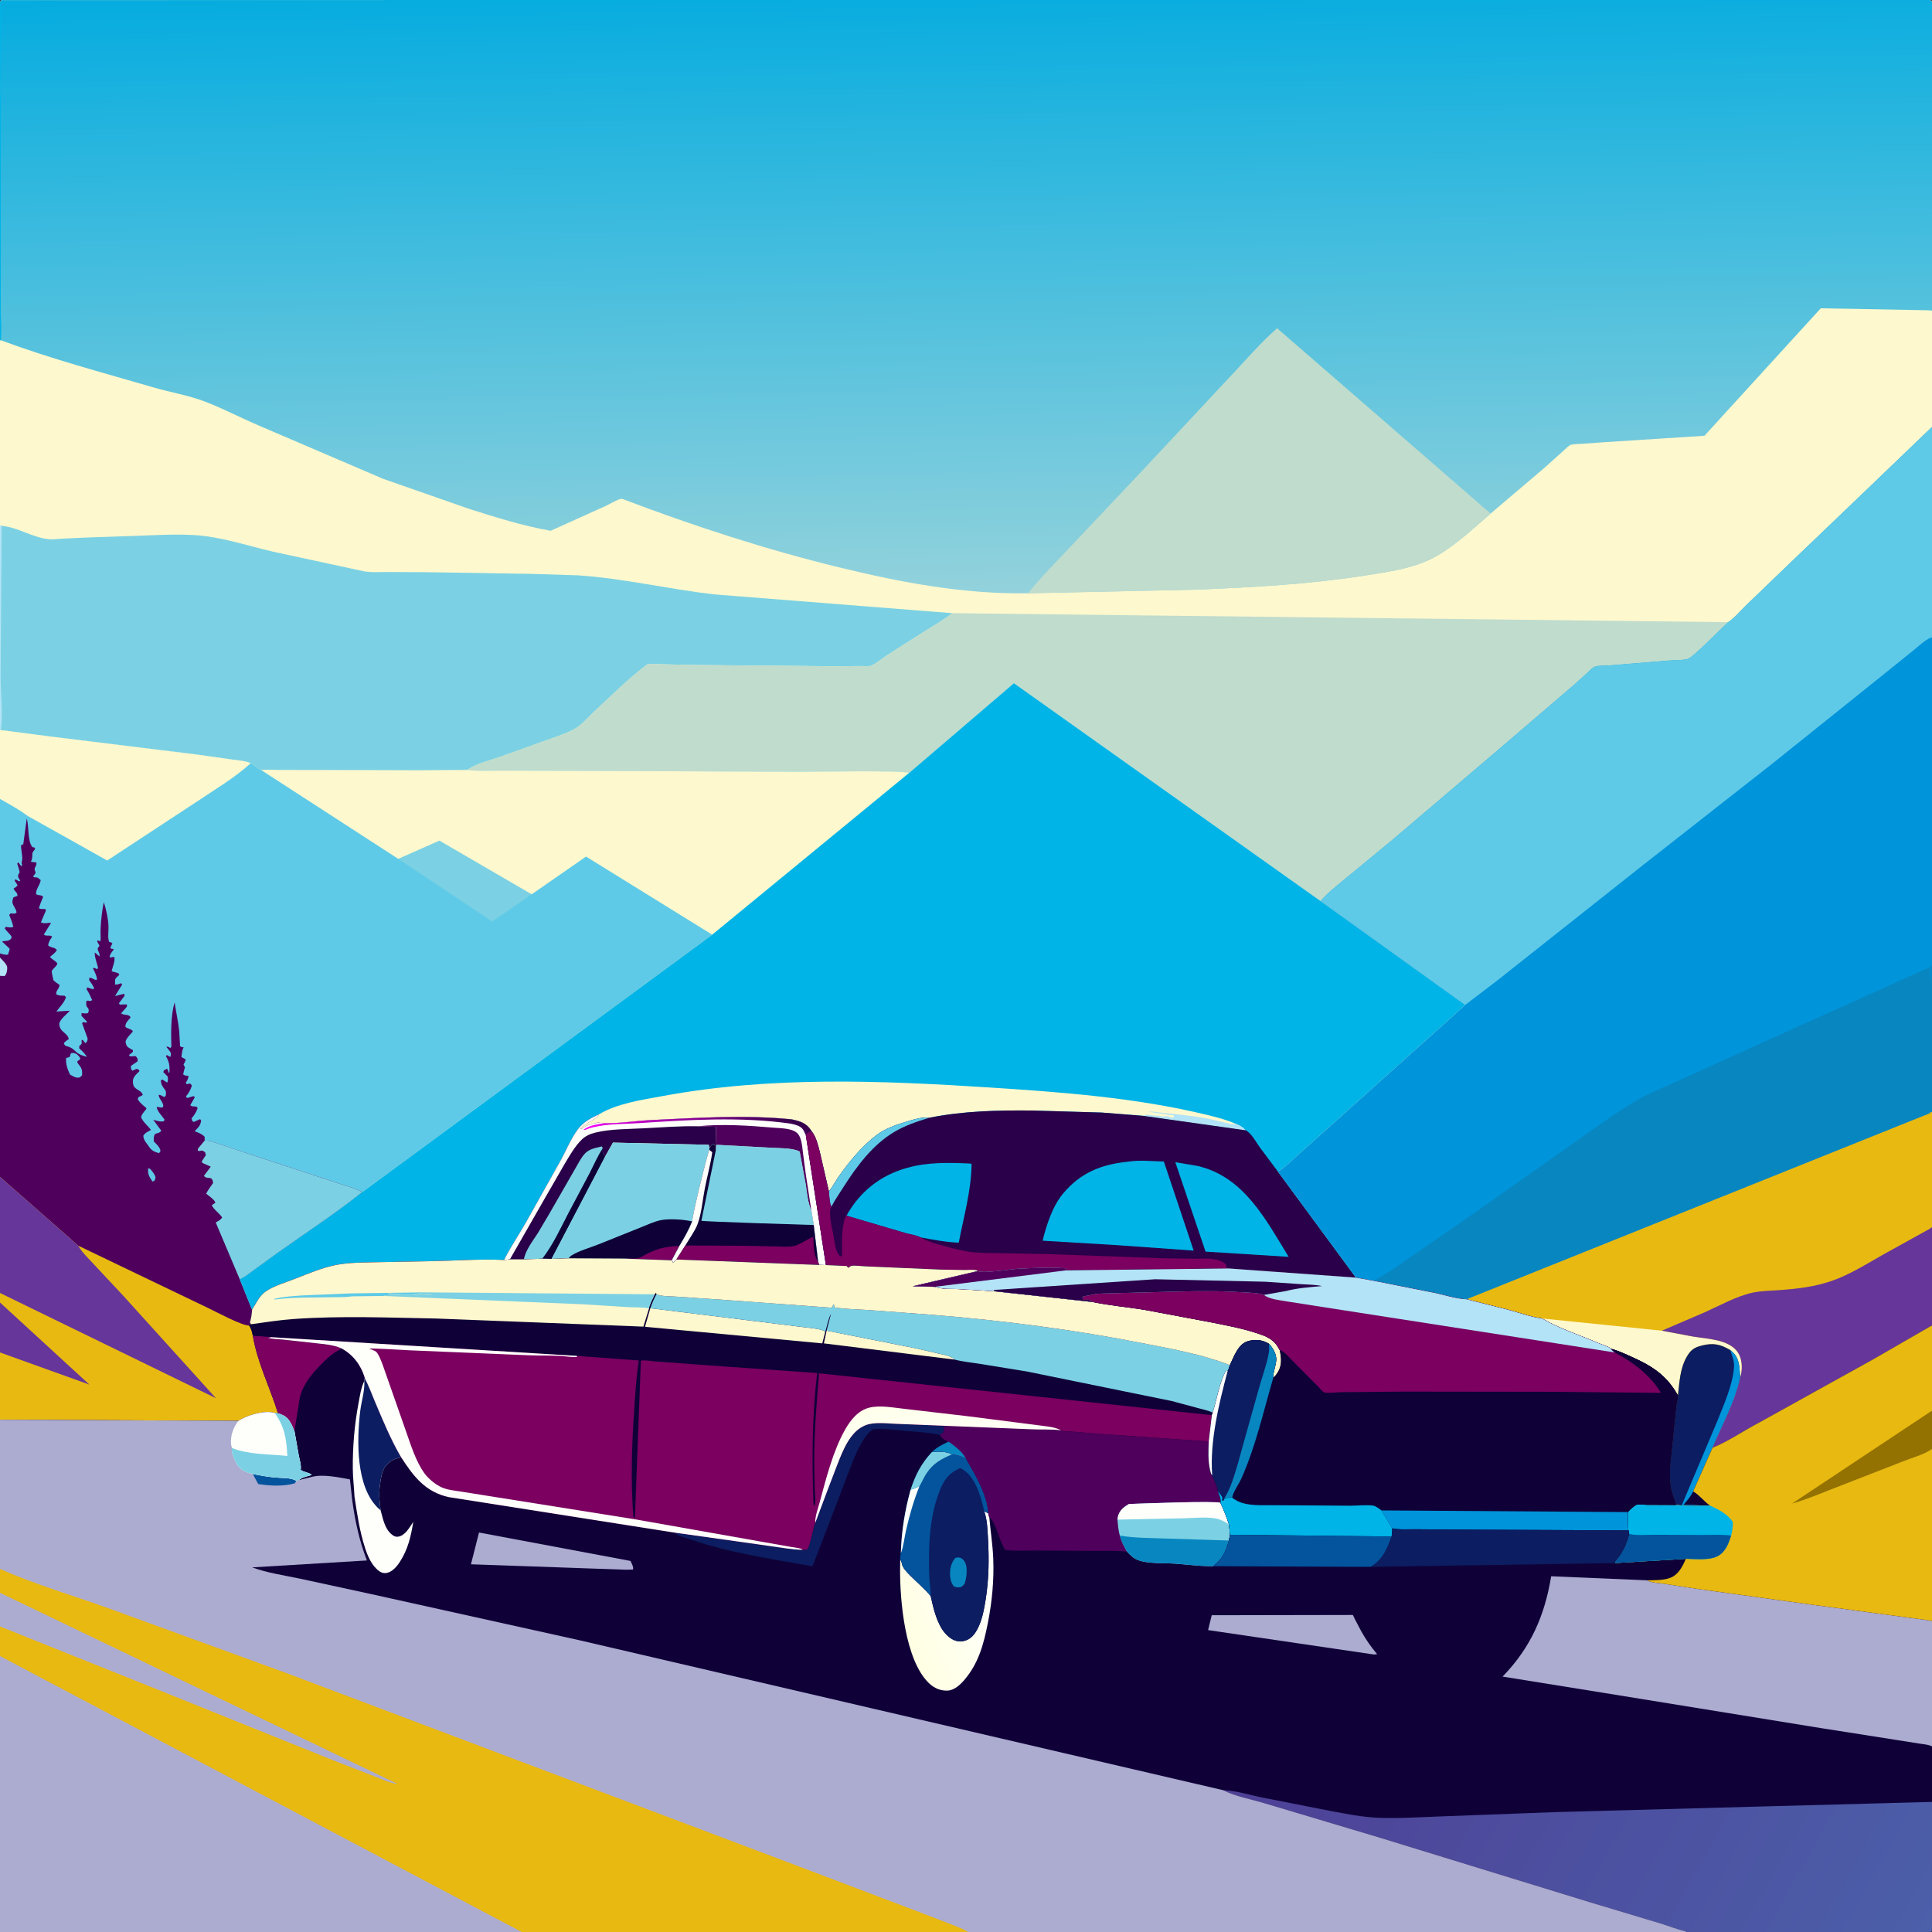 <svg version="1.1" xmlns="http://www.w3.org/2000/svg" style="display: block;" viewBox="0 0 2048 2048" width="1024" height="1024">
<rect x="0" y="0" width="2048" height="2048" fill="#333333" stroke="none"/>
<defs>
	<linearGradient id="Gradient1" gradientUnits="userSpaceOnUse" x1="757.843" y1="1152.03" x2="722.575" y2="1239">
		<stop class="stop0" offset="0" stop-opacity="1" stop-color="rgb(48,0,70)"/>
		<stop class="stop1" offset="1" stop-opacity="1" stop-color="rgb(255,0,255)"/>
	</linearGradient>
	<linearGradient id="Gradient2" gradientUnits="userSpaceOnUse" x1="1020.53" y1="-17.912" x2="1031.88" y2="628.985">
		<stop class="stop0" offset="0" stop-opacity="1" stop-color="rgb(5,172,223)"/>
		<stop class="stop1" offset="1" stop-opacity="1" stop-color="rgb(147,210,220)"/>
	</linearGradient>
	<linearGradient id="Gradient3" gradientUnits="userSpaceOnUse" x1="961.311" y1="1734.27" x2="1072.86" y2="1689.66">
		<stop class="stop0" offset="0" stop-opacity="1" stop-color="rgb(255,255,227)"/>
		<stop class="stop1" offset="1" stop-opacity="1" stop-color="rgb(255,255,255)"/>
	</linearGradient>
	<linearGradient id="Gradient4" gradientUnits="userSpaceOnUse" x1="1386.06" y1="1742.15" x2="2017.62" y2="2099">
		<stop class="stop0" offset="0" stop-opacity="1" stop-color="rgb(77,64,150)"/>
		<stop class="stop1" offset="1" stop-opacity="1" stop-color="rgb(76,95,169)"/>
	</linearGradient>
	<linearGradient id="Gradient5" gradientUnits="userSpaceOnUse" x1="982.224" y1="1485.08" x2="992.92" y2="1565.11">
		<stop class="stop0" offset="0" stop-opacity="1" stop-color="rgb(255,255,235)"/>
		<stop class="stop1" offset="1" stop-opacity="1" stop-color="rgb(255,255,255)"/>
	</linearGradient>
</defs>
<path transform="translate(0,0)" fill="rgb(254,248,206)" d="M 0 2 L 1.125 0.125 L 560.162 -0.009 L 1643.62 -0.004 L 1972.62 -0.001 L 2031 -0 C 2034.64 -0 2043.09 -1.163 2046 0 C 2046.56 0.224 2047.02 0.646 2047.53 0.969 L 2048 2 L 2048 329.27 L 2048 452.59 L 2048 456.652 L 2048 675.25 L 2048 675.781 L 2048 1023.72 L 2048 1178.76 L 2048 1301.31 L 2048 1405.23 L 2048 1413 L 2048 1495.72 L 2048 1535.25 L 2048 1535.95 L 2048 1718.46 L 2048 1851.2 L 2048 1910.12 L 2048 1910.76 L 2047.97 2022.46 L 2047.97 2041.32 C 2047.97 2042.19 2048.3 2045.78 2047.97 2046.47 C 2047.76 2046.89 2047.4 2047.24 2047.03 2047.53 L 2046 2048 L 1787 2048 L 1026.15 2048 L 553.083 2048 L -0 2048 L 0 1755.49 L -0 1724.12 L 0 1688.44 L 0 1663.13 L 0 1504.99 L -0 1433.65 L 0 1380.72 L -0 1370.6 L 0 1247.52 L -0 1034.44 L 0 1015.08 L -0 1010.67 L 0 993.685 L 0 846.897 L 0 774.039 L 0 557.142 L 0 360.689 L 0 330.65 L 0 2 z"/>
<path transform="translate(0,0)" fill="rgb(123,209,227)" d="M 1.754 557.419 C 18.607 558.741 34.588 569.872 51.5 571.568 C 56.273 572.047 61.79 571.227 66.593 570.962 L 91.5 569.804 L 144.968 567.999 C 164.835 567.217 184.895 566.102 204.769 567.132 C 233.172 568.603 261.271 578.207 288.941 584.694 L 384.93 605.431 C 392.648 607.058 401.712 606.326 409.623 606.36 L 452.656 606.548 L 564.015 608.34 L 612.547 609.866 C 660.447 613.073 708.253 624.336 756 629.983 L 1009.45 650 C 1000.14 657.414 989.211 663.585 979.104 669.904 L 939.572 695.074 C 934.886 698.026 927.88 704.402 922.77 705.856 C 920.365 706.541 915.666 706.013 913.073 706.058 L 882.645 706.267 L 734.562 704.904 L 698.263 704.086 C 695.487 704.028 688.999 703.234 686.481 704.144 C 685.556 704.478 683.823 706.088 683.041 706.689 C 664.478 720.951 647.396 738.187 630.197 754.08 C 623.599 760.177 615.848 769.357 607.954 773.39 C 597.547 778.706 586.002 782.318 575.018 786.223 L 529.324 802.597 C 518.418 806.374 504.773 809.463 495.312 816.168 L 445.403 816.597 L 329.981 816.229 L 295.944 816.213 C 289.863 816.156 282.91 815.411 276.934 816.322 C 275.034 816.117 268.429 810.235 265.784 809.015 C 260.399 806.469 252.374 806.083 246.475 805.195 L 207.573 799.71 L 54.115 780.823 L 0.888 773.904 L 0 774.039 L 0 557.142 L 1.754 557.419 z"/>
<path transform="translate(0,0)" fill="rgb(178,227,246)" d="M 0 557.142 L 1.754 557.419 L 0.627 716.288 C 0.56 734.987 3.257 755.455 0.888 773.904 L 0 774.039 L 0 557.142 z"/>
<path transform="translate(0,0)" fill="rgb(191,220,205)" d="M 1009.45 650 L 1831.96 659.539 C 1825.15 665.601 1794.51 697.071 1789.15 698.52 C 1783.47 700.052 1775.23 699.682 1769.24 700.197 L 1705.01 705.43 C 1701.03 705.791 1693.09 705.315 1689.61 707.193 C 1687.1 708.549 1684.37 711.69 1682.25 713.633 L 1667.5 726.87 L 1585.59 797.023 L 1475.62 890.663 L 1425.59 931.848 C 1416.9 939.185 1407.18 946.502 1399.87 955.188 L 1074.79 724.247 L 963.77 819.303 C 959.246 816.39 860.195 818.149 847.517 818.117 L 588.46 817.049 L 529.092 816.908 C 518 816.896 506.311 817.619 495.312 816.168 C 504.773 809.463 518.418 806.374 529.324 802.597 L 575.018 786.223 C 586.002 782.318 597.547 778.706 607.954 773.39 C 615.848 769.357 623.599 760.177 630.197 754.08 C 647.396 738.187 664.478 720.951 683.041 706.689 C 683.823 706.088 685.556 704.478 686.481 704.144 C 688.999 703.234 695.487 704.028 698.263 704.086 L 734.562 704.904 L 882.645 706.267 L 913.073 706.058 C 915.666 706.013 920.365 706.541 922.77 705.856 C 927.88 704.402 934.886 698.026 939.572 695.074 L 979.104 669.904 C 989.211 663.585 1000.14 657.414 1009.45 650 z"/>
<path transform="translate(0,0)" fill="rgb(95,202,231)" d="M 0.888 773.904 L 54.115 780.823 L 207.573 799.71 L 246.475 805.195 C 252.374 806.083 260.399 806.469 265.784 809.015 C 268.429 810.235 275.034 816.117 276.934 816.322 C 282.91 815.411 289.863 816.156 295.944 816.213 L 329.981 816.229 L 445.403 816.597 L 495.312 816.168 C 506.311 817.619 518 816.896 529.092 816.908 L 588.46 817.049 L 847.517 818.117 C 860.195 818.149 959.246 816.39 963.77 819.303 L 755.008 990.825 L 383.878 1263.79 C 355.351 1286.64 323.957 1306.98 294.143 1328.22 L 269.664 1345.97 C 264.765 1349.5 259.756 1353.78 254.151 1356.1 L 267.195 1388.35 C 266.983 1393 266.318 1397 265.049 1401.48 L 265.861 1403.77 L 263.813 1404.64 L 264.015 1405.06 C 266.611 1408.4 267.148 1411.79 268.023 1415.83 C 273.037 1445.06 286.069 1470.26 294.759 1498.22 L 291.275 1497.82 C 280.844 1494.82 264.37 1499.56 255.066 1504.77 L 252.773 1506.11 L 0 1504.99 L -0 1433.65 L 0 1380.72 L -0 1370.6 L 0 1247.52 L -0 1034.44 L 0 1015.08 L -0 1010.67 L 0 993.685 L 0 846.897 L 0 774.039 L 0.888 773.904 z"/>
<path transform="translate(0,0)" fill="rgb(123,209,227)" d="M 422.157 910.426 L 465.788 891.116 L 563.612 948.004 L 521.839 976.81 L 422.157 910.426 z"/>
<path transform="translate(0,0)" fill="rgb(254,248,206)" d="M 0.888 773.904 L 54.115 780.823 L 207.573 799.71 L 246.475 805.195 C 252.374 806.083 260.399 806.469 265.784 809.015 C 248.591 824.748 227.211 837.242 207.874 850.292 L 113.642 912.173 L 29.283 864.91 C 20.222 858.077 9.867 852.514 0 846.897 L 0 774.039 L 0.888 773.904 z"/>
<path transform="translate(0,0)" fill="rgb(254,248,206)" d="M 495.312 816.168 C 506.311 817.619 518 816.896 529.092 816.908 L 588.46 817.049 L 847.517 818.117 C 860.195 818.149 959.246 816.39 963.77 819.303 L 755.008 990.825 L 621.218 907.99 L 563.612 948.004 L 465.788 891.116 L 422.157 910.426 L 276.934 816.322 C 282.91 815.411 289.863 816.156 295.944 816.213 L 329.981 816.229 L 445.403 816.597 L 495.312 816.168 z"/>
<path transform="translate(0,0)" fill="rgb(79,0,92)" d="M 28.351 867.626 L 28.631 868.637 C 30.689 876.548 29.178 892.354 34.5 898.019 L 36.77 898.5 L 37.198 900 C 35.948 901.73 34.339 903.157 34.284 905.316 C 34.206 908.374 34.271 910.741 32.748 913.5 L 38.5 914.275 C 39.194 917.798 36.566 918.969 36.693 921.5 C 36.836 924.332 38.83 923.68 36.807 926.856 L 35.07 929 C 36.817 930.739 37.61 929.672 39.718 930.302 C 40.547 930.549 42.364 932.388 43.14 933 C 42.322 938.473 37.942 942.274 38.223 947.822 C 40.968 949.62 44.62 948.381 45.666 950.822 C 44.126 954.752 42.279 958.729 41.294 962.831 C 43.546 963.894 45.224 963.632 47.645 963.5 L 48.782 965 L 43.396 977.633 C 46.416 979.594 50.688 978.067 54.151 978.235 L 46.418 990.703 C 49.376 992.947 53.394 990.595 55.318 993 L 54.643 993.953 C 52.696 996.757 51.647 998.653 50.992 1002 C 53.902 1005.04 57.681 1003.68 60.232 1007 C 58.916 1009.97 55.519 1012.22 53.044 1014.31 C 54.139 1016.58 61.401 1020 60.704 1021.84 C 59.551 1024.86 56.063 1026.68 54.894 1029.35 C 54.521 1030.21 56.379 1037.62 56.64 1039.08 C 58.704 1041.03 60.703 1042.46 63.093 1044 C 63.096 1048.04 59.373 1049.56 59.5 1053.71 C 61.878 1055.72 65.459 1055.34 68.435 1055.5 L 69.947 1057 C 68.261 1062.83 63.281 1067.38 59.776 1072.26 L 74.157 1071.39 C 71.122 1074.6 62.796 1081.27 62.883 1085.5 C 63.066 1094.31 71.926 1094.66 72.861 1101.5 C 70.893 1102.84 68.972 1103.96 67.649 1106 C 68.442 1107.35 68.507 1108.32 70.064 1108.76 C 74.258 1109.94 76.574 1110.95 79.629 1114.05 C 83.278 1117.75 87.214 1119.08 92.169 1120.27 C 89.696 1116.85 87.45 1114.08 84.093 1111.5 L 83.942 1109 L 86.597 1106.5 L 86.5 1102.38 L 87.801 1102.5 L 90.5 1105.82 C 92.595 1104.02 92.426 1103.77 92.928 1101 L 86.958 1084.5 L 88.5 1083.44 L 91.5 1084.13 L 92.142 1083 L 86.348 1076.75 L 86.5 1073.87 L 88.062 1074.12 C 89.86 1074.36 91.223 1074.3 93 1074.09 C 94.338 1071.83 94.211 1071.86 93.734 1069.25 C 90.782 1065.87 91.368 1065.38 91.5 1061.06 C 94.458 1059.88 95.418 1062.52 97.609 1060 C 95.887 1055.93 94.132 1052.21 91.715 1048.5 L 92.5 1046.69 L 99 1048.74 L 99.657 1047.11 C 98.127 1044.18 96.504 1041.58 94.5 1038.94 L 94.74 1036.5 C 98.231 1036.17 100.185 1039.61 102.822 1038.5 C 102.547 1034.36 100.445 1030.11 98.5 1026.47 L 100 1025.95 L 103 1027.43 L 103.96 1026 C 103.093 1021.84 99.866 1013.62 100.5 1009.66 L 105.5 1013.87 C 106.125 1010.34 103.29 1007.91 103.599 1005.5 C 103.745 1004.35 105.169 1003.64 105.334 1002.5 C 105.48 1001.49 102.882 999.203 103.042 997 C 104.676 997.025 105.086 997.226 106.5 997.928 C 106.928 993.373 106.379 989.006 106.611 984.5 C 107.066 975.642 108.196 965.128 109.95 956.438 C 112.648 963.693 114.692 974.287 115.018 982 C 115.229 986.992 113.887 993.905 115.727 998.5 L 116.79 998.745 C 118.369 999.163 117.785 998.936 119.166 1000 L 116.929 1004.5 L 118 1005.8 L 120 1005.81 L 120.5 1006.77 L 119.892 1007.48 C 118.054 1009.68 117.041 1011.3 116.116 1014 L 117 1015.02 L 120.92 1014.31 C 122.692 1017.62 119.051 1025.55 118.364 1029.66 L 119.682 1029.94 L 125.5 1031.62 L 126.49 1033.5 L 125.082 1034.69 C 123.872 1035.72 122.984 1036.66 122.111 1038 L 121.879 1043.5 C 124.247 1044.11 126.292 1043.05 128.5 1042.26 L 129.5 1043.66 L 121.926 1055.87 L 131.557 1053.45 L 132.143 1055.5 L 126.061 1063.5 L 127 1064.86 L 134.5 1064.72 C 134.745 1067.03 134.776 1066.81 133.309 1068.63 L 128.373 1074.14 C 131.762 1076.88 136.67 1074.49 138.428 1078.5 C 135.63 1082.35 132.937 1083.51 132.903 1088.5 C 135.514 1090.95 140.343 1090.75 140.793 1093.5 C 138.219 1096.53 133.766 1100.56 133.05 1104.5 C 134.13 1108.53 134.13 1109.37 138.044 1111.61 L 140.865 1113.15 L 140.907 1114.98 L 136.667 1118.5 L 138 1119.82 L 143.773 1119.5 C 145.881 1121.93 145.945 1121.81 145.928 1125 L 138.783 1129.95 C 138.598 1132.19 138.87 1133.02 140 1134.96 C 141.986 1134.5 142.812 1134.08 144.5 1133.05 L 147.101 1133.81 L 147.827 1135.5 C 144.762 1138.59 140.777 1141.62 140.895 1146.32 C 140.964 1149.1 141.25 1151.44 143.5 1153.39 C 146.587 1156.07 149.695 1156.43 151.364 1160.5 C 148.748 1163.09 146.209 1161.59 146.068 1165.5 C 148.3 1168.75 150.604 1170.81 153.64 1173.31 C 155.046 1174.46 154.595 1173.88 155.268 1175.4 C 153.017 1178.13 150.695 1180.59 149.539 1184 C 151.221 1189.27 156.806 1193.26 160.025 1197.8 C 157.116 1199.45 153.497 1200.95 151.898 1204 C 152.381 1209.54 155.352 1211.3 158.21 1215.88 C 160.52 1219.59 164.4 1221.34 168.5 1222.38 C 169.397 1221.31 170.316 1220.91 170.004 1219.38 C 169.32 1216.03 165.491 1212.34 163.016 1210 C 162.95 1206.94 162.611 1204.55 164.5 1201.93 C 167.144 1201.05 169.496 1201.02 170.877 1198.5 L 162.466 1187.02 C 166.291 1188.04 169.962 1189.5 173.907 1188.5 L 174.266 1186.5 C 171.969 1183.37 166.069 1177.12 166.153 1173.33 L 172 1174.17 C 173.375 1172.12 173.295 1173.09 172.81 1170.86 C 171.973 1167.01 168.128 1164.38 168.251 1160.5 C 170.704 1160.85 171.927 1161.7 174 1162.94 L 175.7 1161.5 C 175.81 1159.06 176.473 1157.22 174.937 1155.24 C 172.279 1151.81 170.731 1149.81 170.5 1145.3 L 172 1144.31 L 177.186 1147.57 C 178.536 1145.37 178.015 1143.62 177.744 1141.17 L 173.175 1136.5 L 173.68 1134.67 L 177 1132.86 C 178.228 1134.64 178.291 1134.86 178.5 1136.88 L 179.652 1136.85 C 179.925 1129.6 179.523 1125.91 175.873 1119.5 L 176.851 1118.38 L 180.5 1120.41 C 181.256 1118.44 181.577 1116.95 180.5 1115.01 L 176.222 1109.5 C 178.493 1109.52 178.636 1109.65 180.5 1110.97 C 182.028 1109.03 181.67 1110.14 181.606 1107.78 C 181.242 1094.3 181.131 1075.45 185.106 1062.6 C 186.609 1072.68 188.897 1082.88 189.964 1093 L 190.884 1109 C 192.646 1110.07 192.791 1110.11 194.719 1110.15 L 194.071 1111.42 C 192.816 1114.28 192.817 1117.45 192.296 1120.5 L 196.862 1123 C 196.497 1125.17 195.641 1126.61 194.535 1128.5 L 196.122 1131.5 L 195.59 1133 C 194.903 1134.98 194.565 1136.93 194.213 1139 C 196 1140.38 197.476 1140.26 199.663 1140.36 C 199.986 1143.2 198.191 1145.59 196.888 1148 L 198 1149.24 L 201.5 1148.53 L 203.346 1150.5 C 202.348 1155.16 199.883 1158.77 197.013 1162.5 L 198.5 1163.93 L 205 1161.96 L 206.586 1163 L 201.708 1171.5 C 204.397 1174.29 208.413 1171.35 209.5 1174.73 C 207.888 1179.1 206.121 1182.01 203.05 1185.5 L 203.901 1188.5 L 205.5 1189.31 L 212 1186.37 L 213.225 1187.5 C 212.632 1193.37 210.247 1194.79 206.391 1199.13 C 210.242 1200.72 213.99 1201.92 216.922 1205 L 216.978 1208.97 C 219.407 1209.08 221.839 1209.21 224.191 1209.87 L 266.219 1223.96 L 361.031 1255.1 C 367.984 1257.59 377.713 1259.83 383.878 1263.79 C 355.351 1286.64 323.957 1306.98 294.143 1328.22 L 269.664 1345.97 C 264.765 1349.5 259.756 1353.78 254.151 1356.1 L 267.195 1388.35 C 266.983 1393 266.318 1397 265.049 1401.48 L 265.861 1403.77 L 263.813 1404.64 L 264.015 1405.06 C 266.611 1408.4 267.148 1411.79 268.023 1415.83 C 273.037 1445.06 286.069 1470.26 294.759 1498.22 L 291.275 1497.82 C 280.844 1494.82 264.37 1499.56 255.066 1504.77 L 252.773 1506.11 L 0 1504.99 L -0 1433.65 L 0 1380.72 L -0 1370.6 L 0 1247.52 L -0 1034.44 L 0 1015.08 L -0 1010.67 C 3.002 1011.49 5.386 1012.5 8.5 1011.91 L 9.064 1010 C 9.768 1008 10.084 1007.79 10.144 1005.5 L 2.256 998.228 C 3.837 997.508 3.169 997.643 4.789 997.512 C 7.651 997.281 9.212 997.415 11.5 995.39 C 11.746 994.593 12.483 993.797 12.239 993 C 11.607 990.939 6.465 986.953 5.09 984 L 6.076 982.5 C 8.712 982.865 11.569 983.692 14.059 982.5 C 13.341 978.262 11.34 974.021 9.822 970 C 11.254 966.316 14.34 970.054 17.461 967.5 C 17.401 965.911 17.145 965.051 16.38 963.645 L 13.88 959 C 12.589 956.108 13.203 954.006 14.266 951.221 L 18.5 949.66 C 18.5 945.068 15.201 945.487 14.5 941.656 C 16.58 940.588 17.263 940.325 18.639 938.351 L 15.51 933.5 L 16.5 932.078 L 20 934.15 L 21.5 933.671 C 19.883 930.856 18.252 929.541 19.744 926.5 C 20.071 925.833 20.756 925.242 20.725 924.5 C 20.622 922.049 18.905 917.967 18.218 915.5 L 19.5 914.144 L 22.174 917.881 L 23.641 917.5 C 22.25 913.551 23.092 914.697 23.5 911.574 C 24.041 907.431 22.247 900.603 22.291 896.011 L 24.696 894.848 L 28.351 867.626 z"/>
<path transform="translate(0,0)" fill="rgb(95,202,231)" d="M 157.065 1238.5 L 159.111 1238.94 C 160.813 1241.09 162.788 1243.29 164.053 1245.73 C 165.391 1248.31 164.719 1248.85 163.827 1251.5 C 163.14 1251.89 162.402 1252.18 161.678 1252.5 C 158.233 1247.47 156.441 1244.81 157.065 1238.5 z"/>
<path transform="translate(0,0)" fill="rgb(178,227,246)" d="M 0 1015.08 C 2.384 1017.69 7.803 1022.38 7.691 1026 C 7.601 1028.9 7.084 1032.55 4.925 1034.61 L -0 1034.44 L 0 1015.08 z"/>
<path transform="translate(0,0)" fill="rgb(95,202,231)" d="M 75.115 1116.5 C 76.258 1116.25 76.728 1116.06 78.01 1116.25 C 81.795 1116.81 83.292 1119.16 85.222 1122 C 84.107 1123.68 84.679 1123.18 83.055 1124.28 L 81.916 1125 C 82.302 1127.01 81.925 1126.43 83.049 1127.84 C 86.647 1132.34 87.399 1134.15 86.957 1140 L 84.5 1142.1 C 80.546 1143.12 77.487 1140.88 74.159 1139.03 C 71.632 1133.43 69.404 1127.73 70.145 1121.5 L 73.86 1120.5 L 75.115 1116.5 z"/>
<path transform="translate(0,0)" fill="rgb(123,209,227)" d="M 216.978 1208.97 C 219.407 1209.08 221.839 1209.21 224.191 1209.87 L 266.219 1223.96 L 361.031 1255.1 C 367.984 1257.59 377.713 1259.83 383.878 1263.79 C 355.351 1286.64 323.957 1306.98 294.143 1328.22 L 269.664 1345.97 C 264.765 1349.5 259.756 1353.78 254.151 1356.1 L 228.698 1295.86 C 231.344 1294.35 233.908 1293.23 235.49 1290.5 C 232.307 1285.71 226.659 1282.47 224.51 1277.5 L 227.517 1275.51 L 228.285 1275.09 C 227.963 1271.98 221.115 1267.53 218.543 1265.34 C 220.546 1261.33 223.366 1257.68 225.923 1254 C 224.91 1245.19 220.161 1251.14 216.154 1246.5 L 223.42 1236.72 L 214.5 1232.72 L 213.906 1231 L 218.223 1224.5 L 217.5 1221.62 C 216.5 1220.99 215.658 1219.97 214.5 1219.74 C 212.146 1219.28 212.298 1221.11 209.599 1219.5 L 209.915 1217.5 L 216.978 1208.97 z"/>
<path transform="translate(0,0)" fill="rgb(232,185,16)" d="M 0 1247.52 L 83.005 1320.51 L 220.729 1386.62 C 229.211 1390.56 256.47 1405.47 264.015 1405.06 C 266.611 1408.4 267.148 1411.79 268.023 1415.83 C 273.037 1445.06 286.069 1470.26 294.759 1498.22 L 291.275 1497.82 C 280.844 1494.82 264.37 1499.56 255.066 1504.77 L 252.773 1506.11 L 0 1504.99 L -0 1433.65 L 0 1380.72 L -0 1370.6 L 0 1247.52 z"/>
<path transform="translate(0,0)" fill="rgb(102,54,154)" d="M 0 1380.72 L 94.77 1467.74 L -0 1433.65 L 0 1380.72 z"/>
<path transform="translate(0,0)" fill="rgb(102,54,154)" d="M 0 1247.52 L 83.005 1320.51 L 84.023 1322.25 C 87.548 1328.08 93.406 1333.6 98.004 1338.63 L 130.907 1373.81 L 228.911 1482.16 L -0 1370.6 L 0 1247.52 z"/>
<path transform="translate(0,0)" fill="rgb(0,180,231)" d="M 963.77 819.303 L 1074.79 724.247 L 1399.87 955.188 L 1553.23 1065.24 L 1402.8 1200.24 L 1373.31 1226.52 C 1367.26 1231.91 1361.67 1237.85 1354.62 1241.94 L 1437.34 1354.36 L 1302.46 1344.63 L 1130 1346.65 L 1129.5 1344.45 C 1113.59 1343.17 1096.76 1344.12 1080.8 1344.8 C 1072.8 1345.14 1042.47 1350.17 1036.6 1347.42 C 1035.85 1346.9 1035.48 1346.56 1034.48 1346.36 C 1031.04 1345.68 1026.27 1346.25 1022.72 1346.23 L 997.522 1345.84 L 917.525 1342.38 C 913.827 1342.29 905.271 1340.99 902 1342.04 C 901.065 1342.34 900.468 1343.27 899.702 1343.89 L 898.53 1343.3 L 897.5 1342.04 L 875.494 1341.04 L 868.216 1340.9 L 716.961 1335.13 L 713.51 1338.5 L 712.136 1335.99 L 661.816 1334.2 L 602.777 1333.86 L 584.696 1334.48 L 574.8 1334.31 L 555.318 1335 L 540.5 1335.02 L 534.359 1335.64 C 509.187 1334.34 482.954 1336.48 457.705 1336.88 L 397.919 1338.03 C 384.677 1338.36 370.979 1338.27 357.918 1340.61 C 341.924 1343.48 327.215 1350.02 312.13 1355.81 C 302.487 1359.52 291.264 1362.84 282.5 1368.42 C 279.013 1370.64 276.396 1373.71 274.016 1377.05 L 267.195 1388.35 L 254.151 1356.1 C 259.756 1353.78 264.765 1349.5 269.664 1345.97 L 294.143 1328.22 C 323.957 1306.98 355.351 1286.64 383.878 1263.79 L 755.008 990.825 L 963.77 819.303 z"/>
<path transform="translate(0,0)" fill="rgb(254,248,206)" d="M 634.683 1181.42 C 654.111 1169.56 680.861 1165.86 702.854 1161.79 C 816.919 1140.71 933.642 1145.37 1048.83 1152.77 C 1125.98 1157.74 1204.24 1163.55 1279.6 1181.84 C 1290.16 1184.4 1300.33 1187.06 1310.31 1191.43 C 1314.16 1193 1317.61 1194.88 1320.31 1198.13 L 1211.74 1182.81 L 1168 1179.36 L 1094.57 1177.21 C 1057.68 1176.83 1021.44 1177.6 985.133 1184.85 C 977.718 1183.92 969.574 1186.43 962.5 1188.54 C 950.457 1192.14 938.62 1196.01 928.533 1203.74 C 913.625 1215.18 900.249 1231.43 889.44 1246.65 C 885.711 1251.9 882.798 1258 878.635 1262.88 L 869.004 1221 C 867.127 1213.82 865.276 1205.53 860.667 1199.58 C 857.431 1200.29 856.646 1201.12 854.219 1203.26 L 875.494 1341.04 L 868.216 1340.9 L 716.961 1335.13 L 713.51 1338.5 L 712.136 1335.99 L 661.816 1334.2 L 602.777 1333.86 L 584.696 1334.48 L 574.8 1334.31 L 555.318 1335 L 540.5 1335.02 L 534.359 1335.64 C 541.295 1321.98 549.771 1309.43 557.378 1296.16 L 593.109 1232.39 C 599.623 1221.06 605.331 1206.34 613.292 1196.25 C 618.728 1189.36 626.844 1185.03 634.683 1181.42 z"/>
<path transform="translate(0,0)" fill="rgb(178,227,246)" d="M 1211.74 1182.81 C 1216.41 1181.12 1217.92 1181.64 1222.5 1182.51 L 1227.79 1182.76 C 1231.46 1182.84 1227.11 1182.64 1231 1183.51 C 1233.14 1183.99 1235.98 1182.98 1238 1183.51 C 1241.29 1184.38 1240.61 1185.16 1244.51 1184.5 L 1244.07 1182.27 C 1241.1 1182.02 1238.4 1181.72 1235.5 1181.12 C 1230.74 1180.14 1225.77 1180.13 1221 1179 L 1217.17 1178.49 C 1222.24 1177.88 1227.9 1179.26 1233 1179.75 C 1248.29 1181.21 1263.65 1182.72 1278.77 1185.52 L 1296.58 1189.45 C 1301.13 1190.56 1305.61 1192.46 1310.31 1191.43 C 1314.16 1193 1317.61 1194.88 1320.31 1198.13 L 1211.74 1182.81 z"/>
<path transform="translate(0,0)" fill="rgb(41,0,73)" d="M 534.359 1335.64 C 541.295 1321.98 549.771 1309.43 557.378 1296.16 L 593.109 1232.39 C 599.623 1221.06 605.331 1206.34 613.292 1196.25 C 618.728 1189.36 626.844 1185.03 634.683 1181.42 C 632.989 1185.81 624.773 1188.83 620.748 1191.9 C 618.714 1193.45 616.557 1194.45 615.25 1196.75 C 617.408 1196.44 616.492 1196.87 617.812 1195.88 C 619.959 1194.26 621.439 1193.21 624 1192.5 L 625.469 1192 C 627.888 1191.19 630.996 1191.25 633 1189.76 L 640.266 1190.71 C 657.168 1190.93 673.93 1188.12 690.753 1187.3 C 739.607 1184.93 790.337 1181.63 839.067 1186.55 C 847.988 1188.45 854.831 1190.34 860.073 1198.58 L 860.667 1199.58 C 857.431 1200.29 856.646 1201.12 854.219 1203.26 L 875.494 1341.04 L 868.216 1340.9 L 867.184 1337.18 L 862.561 1298.56 L 860.099 1283.42 C 856.53 1275.57 855.303 1263.9 854.098 1255.32 L 847.688 1220.68 C 840.258 1216.76 825.757 1217.14 817.364 1216.67 L 759.298 1213.52 L 758.796 1219.23 L 758.49 1214.5 L 756 1212.51 C 754.015 1213.83 753.392 1214.92 752.008 1216.84 L 751.285 1213.5 L 649.742 1211.22 L 641.424 1226.11 L 584.696 1334.48 L 574.8 1334.31 L 555.318 1335 L 540.5 1335.02 L 534.359 1335.64 z"/>
<path transform="translate(0,0)" fill="rgb(123,209,227)" d="M 555.318 1335 C 557.112 1325.15 564.819 1315.42 570.176 1307.08 L 582.286 1286.63 L 615.193 1229.36 C 621.806 1218.63 626.067 1218.08 637.871 1215.23 L 638.943 1217.15 C 638.676 1221.88 638.788 1222.18 641.424 1226.11 L 584.696 1334.48 L 574.8 1334.31 L 555.318 1335 z"/>
<path transform="translate(0,0)" fill="rgb(15,1,56)" d="M 638.943 1217.15 C 638.676 1221.88 638.788 1222.18 641.424 1226.11 L 584.696 1334.48 L 574.8 1334.31 C 585.897 1319.97 594.018 1302.44 602.315 1286.36 L 624.81 1243.94 C 629.424 1235.01 633.41 1225.55 638.943 1217.15 z"/>
<path transform="translate(0,0)" fill="rgb(254,254,250)" d="M 534.359 1335.64 C 541.295 1321.98 549.771 1309.43 557.378 1296.16 L 593.109 1232.39 C 599.623 1221.06 605.331 1206.34 613.292 1196.25 C 618.728 1189.36 626.844 1185.03 634.683 1181.42 C 632.989 1185.81 624.773 1188.83 620.748 1191.9 C 618.714 1193.45 616.557 1194.45 615.25 1196.75 C 617.408 1196.44 616.492 1196.87 617.812 1195.88 C 619.959 1194.26 621.439 1193.21 624 1192.5 L 625.469 1192 C 627.888 1191.19 630.996 1191.25 633 1189.76 L 640.266 1190.71 C 657.168 1190.93 673.93 1188.12 690.753 1187.3 C 739.607 1184.93 790.337 1181.63 839.067 1186.55 C 847.988 1188.45 854.831 1190.34 860.073 1198.58 L 860.667 1199.58 C 857.431 1200.29 856.646 1201.12 854.219 1203.26 L 875.494 1341.04 L 868.216 1340.9 L 867.184 1337.18 L 862.561 1298.56 L 860.099 1283.42 C 856.53 1275.57 855.303 1263.9 854.098 1255.32 L 847.688 1220.68 C 840.258 1216.76 825.757 1217.14 817.364 1216.67 L 759.298 1213.52 L 758.931 1194.48 L 740.759 1194.01 L 739.549 1193.88 C 720.303 1193.54 701.011 1195.08 681.804 1196.07 C 665.428 1196.92 647.145 1196.69 631.226 1200.58 C 625.604 1201.95 620.663 1204.08 616.469 1208.21 C 609.298 1215.28 603.935 1224.87 598.767 1233.42 L 574.789 1275.07 L 540.5 1335.02 L 534.359 1335.64 z"/>
<path transform="translate(0,0)" fill="url(#Gradient1)" d="M 640.266 1190.71 C 657.168 1190.93 673.93 1188.12 690.753 1187.3 C 739.607 1184.93 790.337 1181.63 839.067 1186.55 C 847.988 1188.45 854.831 1190.34 860.073 1198.58 L 860.667 1199.58 C 857.431 1200.29 856.646 1201.12 854.219 1203.26 L 851.5 1197.75 C 848.687 1193.27 842.593 1192.12 837.853 1191.06 C 785.018 1183.54 730.004 1187.05 677.033 1190.6 C 663.495 1191.51 648.662 1191.25 635.348 1193.64 L 634 1193.89 C 629.385 1194.66 625.597 1195.57 621.285 1197.34 C 619.505 1198.06 620.478 1197.99 618.519 1197.5 C 625.193 1192.79 632.414 1191.98 640.266 1190.71 z"/>
<path transform="translate(0,0)" fill="rgb(79,0,92)" d="M 739.549 1193.88 C 765.577 1191.24 793.718 1193.14 819.765 1195.37 C 826.931 1195.99 839.162 1195.84 844.785 1200.87 C 849.96 1205.5 850.325 1215.54 851.156 1222 L 854.353 1246.08 L 860.099 1283.42 C 856.53 1275.57 855.303 1263.9 854.098 1255.32 L 847.688 1220.68 C 840.258 1216.76 825.757 1217.14 817.364 1216.67 L 759.298 1213.52 L 758.931 1194.48 L 740.759 1194.01 L 739.549 1193.88 z"/>
<path transform="translate(0,0)" fill="rgb(123,209,227)" d="M 641.424 1226.11 L 649.742 1211.22 L 751.285 1213.5 L 752.008 1216.84 L 751.951 1218.91 C 750.141 1221.69 733.279 1290.28 733.811 1294.79 C 730.273 1303.73 725.209 1312.62 720.193 1320.83 L 712.136 1335.99 L 661.816 1334.2 L 602.777 1333.86 L 584.696 1334.48 L 641.424 1226.11 z"/>
<path transform="translate(0,0)" fill="rgb(15,1,56)" d="M 602.777 1333.86 C 603.615 1332.77 604.339 1331.84 605.5 1331.07 C 613.344 1325.88 625.562 1322.66 634.396 1319.07 L 678.655 1301.32 C 685.556 1298.63 692.692 1295.14 699.927 1293.53 C 708.694 1291.58 725.046 1292.62 733.811 1294.79 C 730.273 1303.73 725.209 1312.62 720.193 1320.83 L 712.136 1335.99 L 661.816 1334.2 L 602.777 1333.86 z"/>
<path transform="translate(0,0)" fill="rgb(123,0,96)" d="M 661.816 1334.2 C 667.205 1333.6 675.025 1335.2 679.662 1332.49 C 693.461 1324.41 704.124 1321.14 720.193 1320.83 L 712.136 1335.99 L 661.816 1334.2 z"/>
<path transform="translate(0,0)" fill="rgb(123,209,227)" d="M 752.008 1216.84 C 753.392 1214.92 754.015 1213.83 756 1212.51 L 758.49 1214.5 L 758.796 1219.23 L 759.298 1213.52 L 817.364 1216.67 C 825.757 1217.14 840.258 1216.76 847.688 1220.68 L 854.098 1255.32 C 855.303 1263.9 856.53 1275.57 860.099 1283.42 L 862.561 1298.56 L 867.184 1337.18 L 868.216 1340.9 L 716.961 1335.13 L 713.51 1338.5 L 712.136 1335.99 L 720.193 1320.83 C 725.209 1312.62 730.273 1303.73 733.811 1294.79 C 733.279 1290.28 750.141 1221.69 751.951 1218.91 L 752.008 1216.84 z"/>
<path transform="translate(0,0)" fill="rgb(15,1,56)" d="M 752.008 1216.84 C 753.392 1214.92 754.015 1213.83 756 1212.51 L 758.49 1214.5 L 758.796 1219.23 L 743.502 1294.06 C 744.65 1294.94 852.709 1298.29 862.561 1298.56 L 867.184 1337.18 L 868.216 1340.9 L 716.961 1335.13 L 713.51 1338.5 L 712.136 1335.99 L 720.193 1320.83 C 725.209 1312.62 730.273 1303.73 733.811 1294.79 C 733.279 1290.28 750.141 1221.69 751.951 1218.91 L 752.008 1216.84 z"/>
<path transform="translate(0,0)" fill="rgb(254,254,250)" d="M 751.951 1218.91 L 755.023 1221.5 C 753.2 1234.34 749.65 1246.99 747.155 1259.73 C 744.801 1271.74 743.721 1286.34 739.425 1297.67 C 736.546 1305.27 730.545 1313.25 726.446 1320.31 L 716.961 1335.13 L 713.51 1338.5 L 712.136 1335.99 L 720.193 1320.83 C 725.209 1312.62 730.273 1303.73 733.811 1294.79 C 733.279 1290.28 750.141 1221.69 751.951 1218.91 z"/>
<path transform="translate(0,0)" fill="rgb(123,0,96)" d="M 726.446 1320.31 L 786.263 1320.56 L 822.742 1321.28 C 828.704 1321.35 835.509 1322.07 841.324 1320.89 C 848.084 1319.51 855.27 1313.72 862.022 1311.05 C 862.707 1319.18 861.962 1330.78 867.184 1337.18 L 868.216 1340.9 L 716.961 1335.13 L 726.446 1320.31 z"/>
<path transform="translate(0,0)" fill="rgb(41,0,73)" d="M 985.133 1184.85 C 1021.44 1177.6 1057.68 1176.83 1094.57 1177.21 L 1168 1179.36 L 1211.74 1182.81 L 1320.31 1198.13 C 1326.32 1200.8 1331.18 1210.25 1334.95 1215.51 L 1354.62 1241.94 L 1437.34 1354.36 L 1302.46 1344.63 L 1130 1346.65 L 1129.5 1344.45 C 1113.59 1343.17 1096.76 1344.12 1080.8 1344.8 C 1072.8 1345.14 1042.47 1350.17 1036.6 1347.42 C 1035.85 1346.9 1035.48 1346.56 1034.48 1346.36 C 1031.04 1345.68 1026.27 1346.25 1022.72 1346.23 L 997.522 1345.84 L 917.525 1342.38 C 913.827 1342.29 905.271 1340.99 902 1342.04 C 901.065 1342.34 900.468 1343.27 899.702 1343.89 L 898.53 1343.3 L 897.5 1342.04 L 875.494 1341.04 L 854.219 1203.26 C 856.646 1201.12 857.431 1200.29 860.667 1199.58 C 865.276 1205.53 867.127 1213.82 869.004 1221 L 878.635 1262.88 C 882.798 1258 885.711 1251.9 889.44 1246.65 C 900.249 1231.43 913.625 1215.18 928.533 1203.74 C 938.62 1196.01 950.457 1192.14 962.5 1188.54 C 969.574 1186.43 977.718 1183.92 985.133 1184.85 z"/>
<path transform="translate(0,0)" fill="rgb(95,202,231)" d="M 878.635 1262.88 C 882.798 1258 885.711 1251.9 889.44 1246.65 C 900.249 1231.43 913.625 1215.18 928.533 1203.74 C 938.62 1196.01 950.457 1192.14 962.5 1188.54 C 969.574 1186.43 977.718 1183.92 985.133 1184.85 C 971.986 1188.85 959.343 1193.06 947.487 1200.17 C 924.985 1213.65 908.144 1236.29 894.26 1258.12 C 890.123 1264.63 885.54 1271.18 881.937 1277.99 L 881.328 1279.16 C 879.162 1274.98 879.181 1267.68 878.635 1262.88 z"/>
<path transform="translate(0,0)" fill="rgb(0,180,231)" d="M 1245.88 1231.96 L 1270 1236.06 C 1318.91 1247.77 1341.73 1292.77 1366.02 1332.3 L 1277.94 1326.78 L 1245.88 1231.96 z"/>
<path transform="translate(0,0)" fill="rgb(0,180,231)" d="M 897.282 1288.63 C 911.653 1262.96 933.202 1245.94 961.5 1237.98 C 983.677 1231.75 1006.27 1232.36 1029.08 1233.44 L 1029.94 1234 C 1029.5 1262.78 1021.63 1289.22 1016.33 1317.29 C 1002.07 1316.73 989.589 1314.17 975.65 1311.66 C 973.261 1309.76 963.46 1308.16 960.164 1307.2 L 897.282 1288.63 z"/>
<path transform="translate(0,0)" fill="rgb(123,0,96)" d="M 860.667 1199.58 C 865.276 1205.53 867.127 1213.82 869.004 1221 L 878.635 1262.88 C 879.181 1267.68 879.162 1274.98 881.328 1279.16 C 877.476 1284.74 882.426 1303.49 883.659 1310.22 C 884.865 1316.8 885.48 1327.78 891 1331.95 L 892.596 1330.8 C 892.709 1319.58 891.892 1307.36 894.381 1296.38 C 895 1293.65 895.388 1290.8 897.282 1288.63 L 960.164 1307.2 C 963.46 1308.16 973.261 1309.76 975.65 1311.66 C 983.7 1316.32 993.079 1318.69 1002 1321.12 C 1011.89 1323.81 1021.79 1326.41 1032.02 1327.52 C 1041 1328.49 1050.44 1328.22 1059.48 1328.4 L 1110.29 1329.33 L 1233.41 1333.82 L 1267.93 1334.31 C 1273.72 1334.34 1280.26 1333.81 1285.93 1334.7 C 1290.3 1335.38 1296.73 1336.89 1299.67 1340.5 L 1300.05 1343.5 L 1302.46 1344.63 L 1130 1346.65 L 1129.5 1344.45 C 1113.59 1343.17 1096.76 1344.12 1080.8 1344.8 C 1072.8 1345.14 1042.47 1350.17 1036.6 1347.42 C 1035.85 1346.9 1035.48 1346.56 1034.48 1346.36 C 1031.04 1345.68 1026.27 1346.25 1022.72 1346.23 L 997.522 1345.84 L 917.525 1342.38 C 913.827 1342.29 905.271 1340.99 902 1342.04 C 901.065 1342.34 900.468 1343.27 899.702 1343.89 L 898.53 1343.3 L 897.5 1342.04 L 875.494 1341.04 L 854.219 1203.26 C 856.646 1201.12 857.431 1200.29 860.667 1199.58 z"/>
<path transform="translate(0,0)" fill="rgb(0,180,231)" d="M 1195.89 1231.41 C 1207.72 1229.47 1221.74 1230.98 1233.73 1231.25 L 1265.35 1325.71 L 1183.95 1319.91 L 1105.23 1315.19 C 1109.21 1298.63 1115.75 1278.63 1126.77 1265.38 C 1145.29 1243.09 1167.52 1234.23 1195.89 1231.41 z"/>
<path transform="translate(0,0)" fill="rgb(0,148,219)" d="M 2048 452.59 L 2048 456.652 L 2048 675.25 L 2048 675.781 L 2048 1023.72 L 2048 1178.76 L 2048 1301.31 L 2048 1405.23 L 2046.85 1405.69 L 1986.22 1440.67 L 1864.6 1508.13 C 1848.29 1516.66 1832.3 1527.88 1815.33 1534.76 L 1794.84 1580.89 C 1801.68 1584.95 1806.28 1591.5 1812.79 1596 L 1802.35 1595.86 C 1796.24 1596.87 1788.8 1596.61 1782.65 1595.82 L 1776.74 1595.32 C 1775.48 1589.72 1772.68 1584.44 1771.56 1578.99 C 1769.6 1569.39 1769.83 1556.29 1771.18 1546.53 L 1777.14 1489 C 1778.03 1485.43 1778.51 1482.97 1778.66 1479.21 L 1777.56 1477.33 C 1765.94 1457.5 1750.92 1447.92 1730.29 1438.64 C 1722.77 1435.26 1715.48 1431.78 1707.46 1429.69 C 1705.82 1427.63 1698.02 1425.36 1695.35 1424.2 C 1675.55 1415.6 1652.93 1408.5 1634.39 1397.59 C 1623.22 1396.21 1612 1392.07 1601.14 1389.08 L 1554.64 1377.26 C 1544.06 1376.98 1531.74 1372.87 1521.31 1370.64 L 1456.75 1357.85 L 1437.34 1354.36 L 1354.62 1241.94 C 1361.67 1237.85 1367.26 1231.91 1373.31 1226.52 L 1402.8 1200.24 L 1553.23 1065.24 L 1399.87 955.188 C 1407.18 946.502 1416.9 939.185 1425.59 931.848 L 1475.62 890.663 L 1585.59 797.023 L 1667.5 726.87 L 1682.25 713.633 C 1684.37 711.69 1687.1 708.549 1689.61 707.193 C 1693.09 705.315 1701.03 705.791 1705.01 705.43 L 1769.24 700.197 C 1775.23 699.682 1783.47 700.052 1789.15 698.52 C 1794.51 697.071 1825.15 665.601 1831.96 659.539 C 1838.97 654.927 1845.47 646.93 1851.63 641.027 L 1898.44 596.008 L 1979.74 518.157 L 2048 452.59 z"/>
<path transform="translate(0,0)" fill="rgb(8,134,192)" d="M 2047.02 1023.57 L 2048 1023.72 L 2048 1178.76 L 2046.72 1178.83 L 2045.92 1180.04 L 1554.64 1377.26 C 1544.06 1376.98 1531.74 1372.87 1521.31 1370.64 L 1456.75 1357.85 C 1463.45 1353.06 1470.91 1349.35 1477.73 1344.71 L 1566.09 1283.6 L 1675.64 1206.34 C 1695.32 1192.69 1714.95 1178.03 1735.75 1166.08 C 1749.54 1158.16 1764.87 1152.1 1779.35 1145.49 L 1862.8 1107.71 L 2045.95 1025.12 L 2046.14 1037 L 2046.79 1038.79 L 2047.02 1023.57 z"/>
<path transform="translate(0,0)" fill="rgb(232,185,16)" d="M 2046.72 1178.83 L 2048 1178.76 L 2048 1301.31 L 2048 1405.23 L 2046.85 1405.69 L 1986.22 1440.67 L 1864.6 1508.13 C 1848.29 1516.66 1832.3 1527.88 1815.33 1534.76 L 1794.84 1580.89 C 1801.68 1584.95 1806.28 1591.5 1812.79 1596 L 1802.35 1595.86 C 1796.24 1596.87 1788.8 1596.61 1782.65 1595.82 L 1776.74 1595.32 C 1775.48 1589.72 1772.68 1584.44 1771.56 1578.99 C 1769.6 1569.39 1769.83 1556.29 1771.18 1546.53 L 1777.14 1489 C 1778.03 1485.43 1778.51 1482.97 1778.66 1479.21 L 1777.56 1477.33 C 1765.94 1457.5 1750.92 1447.92 1730.29 1438.64 C 1722.77 1435.26 1715.48 1431.78 1707.46 1429.69 C 1705.82 1427.63 1698.02 1425.36 1695.35 1424.2 C 1675.55 1415.6 1652.93 1408.5 1634.39 1397.59 C 1623.22 1396.21 1612 1392.07 1601.14 1389.08 L 1554.64 1377.26 L 2045.92 1180.04 L 2046.72 1178.83 z"/>
<path transform="translate(0,0)" fill="rgb(254,248,206)" d="M 1634.39 1397.59 L 1761.66 1410.59 L 1794 1416.68 C 1809.09 1419.26 1832.3 1419.52 1841.99 1433.22 C 1846.65 1439.81 1847.15 1449.53 1845.55 1457.21 L 1844.69 1460.3 L 1843.92 1450.31 C 1842.87 1441.63 1841.17 1436.68 1834.11 1431.1 C 1823.7 1424.97 1816.18 1423.31 1804.25 1426.27 C 1795.97 1428.33 1792.27 1430.89 1788 1438.31 C 1780.76 1450.88 1780.38 1465.17 1778.66 1479.21 L 1777.56 1477.33 C 1765.94 1457.5 1750.92 1447.92 1730.29 1438.64 C 1722.77 1435.26 1715.48 1431.78 1707.46 1429.69 C 1705.82 1427.63 1698.02 1425.36 1695.35 1424.2 C 1675.55 1415.6 1652.93 1408.5 1634.39 1397.59 z"/>
<path transform="translate(0,0)" fill="rgb(12,29,97)" d="M 1778.66 1479.21 C 1780.38 1465.17 1780.76 1450.88 1788 1438.31 C 1792.27 1430.89 1795.97 1428.33 1804.25 1426.27 C 1816.18 1423.31 1823.7 1424.97 1834.11 1431.1 C 1841.17 1436.68 1842.87 1441.63 1843.92 1450.31 L 1844.69 1460.3 C 1839.07 1486.47 1825.64 1510.29 1815.33 1534.76 L 1794.84 1580.89 C 1801.68 1584.95 1806.28 1591.5 1812.79 1596 L 1802.35 1595.86 C 1796.24 1596.87 1788.8 1596.61 1782.65 1595.82 L 1776.74 1595.32 C 1775.48 1589.72 1772.68 1584.44 1771.56 1578.99 C 1769.6 1569.39 1769.83 1556.29 1771.18 1546.53 L 1777.14 1489 C 1778.03 1485.43 1778.51 1482.97 1778.66 1479.21 z"/>
<path transform="translate(0,0)" fill="rgb(0,148,219)" d="M 1834.11 1431.1 C 1841.17 1436.68 1842.87 1441.63 1843.92 1450.31 L 1844.69 1460.3 C 1839.07 1486.47 1825.64 1510.29 1815.33 1534.76 L 1794.84 1580.89 C 1801.68 1584.95 1806.28 1591.5 1812.79 1596 L 1802.35 1595.86 C 1796.24 1596.87 1788.8 1596.61 1782.65 1595.82 L 1820.68 1505.8 C 1827.48 1488.48 1836.4 1468.94 1838.05 1450.28 C 1838.46 1445.78 1837.91 1441.98 1836.34 1437.72 L 1834.11 1431.1 z"/>
<path transform="translate(0,0)" fill="rgb(15,1,56)" d="M 1794.84 1580.89 C 1801.68 1584.95 1806.28 1591.5 1812.79 1596 L 1802.35 1595.86 C 1796.86 1594.81 1790.29 1595.26 1784.66 1595.14 C 1787.9 1591.28 1791.7 1586.95 1794.03 1582.5 L 1794.84 1580.89 z"/>
<path transform="translate(0,0)" fill="rgb(102,54,154)" d="M 2048 1301.31 L 2048 1405.23 L 2046.85 1405.69 L 1986.22 1440.67 L 1864.6 1508.13 C 1848.29 1516.66 1832.3 1527.88 1815.33 1534.76 C 1825.64 1510.29 1839.07 1486.47 1844.69 1460.3 L 1845.55 1457.21 C 1847.15 1449.53 1846.65 1439.81 1841.99 1433.22 C 1832.3 1419.52 1809.09 1419.26 1794 1416.68 L 1761.66 1410.59 L 1807.26 1391.01 C 1823.42 1383.79 1840.55 1374.03 1857.85 1370.27 C 1866.91 1368.3 1876.88 1368.28 1886.14 1367.6 C 1904.86 1366.22 1923.16 1364.14 1941.03 1358.04 C 1960.46 1351.41 1978.11 1340.17 1995.89 1330.08 L 2046.43 1302.11 L 2046.88 1301.17 L 2048 1301.31 z"/>
<path transform="translate(0,0)" fill="rgb(95,202,231)" d="M 2048 452.59 L 2048 456.652 L 2048 675.25 L 2048 675.781 L 2046.69 675.876 C 2039.56 679.166 2033.06 685.658 2026.88 690.577 L 1988.61 721.371 L 1877.79 810.228 L 1741.26 917.319 L 1587.89 1038.78 L 1553.23 1065.24 L 1399.87 955.188 C 1407.18 946.502 1416.9 939.185 1425.59 931.848 L 1475.62 890.663 L 1585.59 797.023 L 1667.5 726.87 L 1682.25 713.633 C 1684.37 711.69 1687.1 708.549 1689.61 707.193 C 1693.09 705.315 1701.03 705.791 1705.01 705.43 L 1769.24 700.197 C 1775.23 699.682 1783.47 700.052 1789.15 698.52 C 1794.51 697.071 1825.15 665.601 1831.96 659.539 C 1838.97 654.927 1845.47 646.93 1851.63 641.027 L 1898.44 596.008 L 1979.74 518.157 L 2048 452.59 z"/>
<path transform="translate(0,0)" fill="url(#Gradient2)" d="M 0 2 L 1.125 0.125 L 560.162 -0.009 L 1643.62 -0.004 L 1972.62 -0.001 L 2031 -0 C 2034.64 -0 2043.09 -1.163 2046 0 C 2046.56 0.224 2047.02 0.646 2047.53 0.969 L 2048 2 L 2048 329.27 L 2044.34 328.913 L 1930.09 326.802 L 1806.8 461.919 L 1701.23 468.71 L 1676.25 470.5 C 1673.03 470.754 1668.03 470.581 1665.03 471.564 C 1662.85 472.28 1658.96 476.356 1657.1 478.021 L 1636.88 496.162 L 1580.14 544.388 C 1559.3 562.258 1536.07 584.92 1510.44 595.485 C 1490.57 603.673 1468.1 606.723 1447 610.056 C 1388.49 619.296 1329.6 622.402 1270.5 624.999 L 1089.68 628.902 C 1021.71 630.05 954.581 617.33 888.91 601.282 C 811.921 582.468 735.676 557.698 661.593 529.552 C 660.403 529.1 659.506 528.695 658.17 528.859 C 654.531 529.307 646.354 534.373 642.668 536.044 L 583.695 562.657 C 554.259 557.413 525.047 548.287 496.607 539.183 L 405.989 507.512 L 273.742 450.814 C 254.845 442.722 235.936 432.768 216.782 425.5 C 199.735 419.032 180.369 415.82 162.736 410.684 C 108.681 394.937 53.623 380.334 0.854 360.654 L 0 360.689 L 0 330.65 L 0 2 z"/>
<path transform="translate(0,0)" fill="rgb(0,180,231)" d="M 0 2 C 1.213 10.914 0.54 20.525 0.545 29.529 L 0.536 80.717 C 0.531 87.069 -0.679 96.307 0.825 102.359 L 0.873 330.664 C 1.006 340.429 1.994 350.983 0.854 360.654 L 0 360.689 L 0 330.65 L 0 2 z"/>
<path transform="translate(0,0)" fill="rgb(191,220,205)" d="M 1089.68 628.902 C 1101.9 613.654 1115.91 599.558 1129.26 585.286 L 1212.38 497.285 L 1307.69 395.22 C 1322.75 379.331 1337.23 362.245 1353.82 347.945 L 1580.14 544.388 C 1559.3 562.258 1536.07 584.92 1510.44 595.485 C 1490.57 603.673 1468.1 606.723 1447 610.056 C 1388.49 619.296 1329.6 622.402 1270.5 624.999 L 1089.68 628.902 z"/>
<path transform="translate(0,0)" fill="rgb(15,1,56)" d="M 602.777 1333.86 L 661.816 1334.2 L 712.136 1335.99 L 713.51 1338.5 L 716.961 1335.13 L 868.216 1340.9 L 875.494 1341.04 L 897.5 1342.04 L 898.53 1343.3 L 899.702 1343.89 C 900.468 1343.27 901.065 1342.34 902 1342.04 C 905.271 1340.99 913.827 1342.29 917.525 1342.38 L 997.522 1345.84 L 1022.72 1346.23 C 1026.27 1346.25 1031.04 1345.68 1034.48 1346.36 C 1035.48 1346.56 1035.85 1346.9 1036.6 1347.42 C 1042.47 1350.17 1072.8 1345.14 1080.8 1344.8 C 1096.76 1344.12 1113.59 1343.17 1129.5 1344.45 L 1130 1346.65 L 1302.46 1344.63 L 1437.34 1354.36 L 1456.75 1357.85 L 1521.31 1370.64 C 1531.74 1372.87 1544.06 1376.98 1554.64 1377.26 L 1601.14 1389.08 C 1612 1392.07 1623.22 1396.21 1634.39 1397.59 C 1652.93 1408.5 1675.55 1415.6 1695.35 1424.2 C 1698.02 1425.36 1705.82 1427.63 1707.46 1429.69 C 1715.48 1431.78 1722.77 1435.26 1730.29 1438.64 C 1750.92 1447.92 1765.94 1457.5 1777.56 1477.33 L 1778.66 1479.21 C 1778.51 1482.97 1778.03 1485.43 1777.14 1489 L 1771.18 1546.53 C 1769.83 1556.29 1769.6 1569.39 1771.56 1578.99 C 1772.68 1584.44 1775.48 1589.72 1776.74 1595.32 L 1782.65 1595.82 C 1788.8 1596.61 1796.24 1596.87 1802.35 1595.86 L 1812.79 1596 C 1806.28 1591.5 1801.68 1584.95 1794.84 1580.89 L 1815.33 1534.76 C 1832.3 1527.88 1848.29 1516.66 1864.6 1508.13 L 1986.22 1440.67 L 2046.85 1405.69 L 2048 1405.23 L 2048 1413 L 2048 1495.72 L 2048 1535.25 L 2048 1535.95 L 2048 1718.46 L 2048 1851.2 L 2048 1910.12 L 2048 1910.76 L 2047.97 2022.46 L 2047.97 2041.32 C 2047.97 2042.19 2048.3 2045.78 2047.97 2046.47 C 2047.76 2046.89 2047.4 2047.24 2047.03 2047.53 L 2046 2048 L 1787 2048 L 1026.15 2048 L 553.083 2048 L -0 2048 L 0 1755.49 L -0 1724.12 L 0 1688.44 L 0 1663.13 L 0 1504.99 L 252.773 1506.11 L 255.066 1504.77 C 264.37 1499.56 280.844 1494.82 291.275 1497.82 L 294.759 1498.22 C 286.069 1470.26 273.037 1445.06 268.023 1415.83 C 267.148 1411.79 266.611 1408.4 264.015 1405.06 L 263.813 1404.64 L 265.861 1403.77 L 265.049 1401.48 C 266.318 1397 266.983 1393 267.195 1388.35 L 274.016 1377.05 C 276.396 1373.71 279.013 1370.64 282.5 1368.42 C 291.264 1362.84 302.487 1359.52 312.13 1355.81 C 327.215 1350.02 341.924 1343.48 357.918 1340.61 C 370.979 1338.27 384.677 1338.36 397.919 1338.03 L 457.705 1336.88 C 482.954 1336.48 509.187 1334.34 534.359 1335.64 L 540.5 1335.02 L 555.318 1335 L 574.8 1334.31 L 584.696 1334.48 L 602.777 1333.86 z"/>
<path transform="translate(0,0)" fill="rgb(172,171,208)" d="M 507.769 1624.53 L 668.413 1654.67 C 669.517 1657.34 671.821 1661.07 671 1663.78 L 664.25 1664 L 499.231 1658.2 L 507.769 1624.53 z"/>
<path transform="translate(0,0)" fill="rgb(12,29,97)" d="M 864.232 1614.27 L 876.743 1580.93 L 887.65 1552.41 C 893.408 1537.93 900.802 1518.15 916.225 1511.37 L 917.5 1510.84 C 926.208 1507.13 940.553 1508.97 949.937 1509.31 L 1004.73 1511.53 L 998.418 1512.59 L 1000.5 1513.25 L 1000.5 1518.51 L 999.005 1519.01 L 996.04 1520.92 C 984.026 1518.34 972.195 1517.81 960 1516.82 C 948.893 1515.93 936.753 1513.98 925.65 1514.99 C 920.765 1518.32 917.552 1522.34 914.516 1527.39 C 905.886 1541.74 900.363 1558.71 894.394 1574.33 L 861.324 1660.3 L 822.955 1653.67 C 792.166 1648.15 760.171 1641.8 730.668 1631.37 C 725.196 1629.43 719.672 1629.25 715.658 1624.73 L 785.97 1634.6 L 832.179 1641.19 C 838.276 1641.83 845.019 1643.11 851.099 1642.68 C 852.693 1642.93 853.721 1643.19 855.29 1642.61 C 858.069 1641.59 862.179 1619.41 863.831 1615.24 L 864.232 1614.27 z"/>
<path transform="translate(0,0)" fill="rgb(123,0,96)" d="M 268.023 1415.83 L 287.643 1417.21 L 287.807 1417.48 L 284.148 1418.16 C 288.974 1419.57 294.818 1419.5 299.863 1420.01 L 334.468 1423.84 C 343.603 1424.87 353.432 1425.5 361.91 1429.32 L 356.721 1432.64 C 351.075 1435.82 346.486 1440.37 341.895 1444.89 C 331.229 1455.38 321.807 1466.32 317.866 1481.12 L 312.125 1517.09 L 309.269 1510.52 C 305.525 1503.1 302.811 1500.73 294.759 1498.22 C 286.069 1470.26 273.037 1445.06 268.023 1415.83 z"/>
<path transform="translate(0,0)" fill="rgb(172,171,208)" d="M 1284.47 1712.21 L 1432.8 1711.93 C 1433.24 1711.98 1433.78 1711.79 1434.11 1712.07 C 1434.46 1712.37 1435.77 1715.5 1436.08 1716.13 L 1443.09 1729.4 C 1448.04 1738.3 1453.3 1745.69 1459.83 1753.5 L 1456.5 1753.86 L 1280.63 1727.97 L 1284.47 1712.21 z"/>
<path transform="translate(0,0)" fill="url(#Gradient3)" d="M 1043.25 1601.95 L 1047.6 1604.17 C 1047.76 1604.88 1048.12 1607.69 1048.67 1608.1 C 1049.91 1622.72 1052.26 1637.19 1052.87 1651.88 C 1053.82 1674.95 1051.61 1698.04 1047.12 1720.67 C 1042.75 1742.74 1037.46 1762.79 1022.6 1780.39 C 1018.22 1785.58 1011.85 1791.66 1004.79 1792.07 C 997.081 1792.51 990.268 1789.55 984.754 1784.25 C 959.252 1759.75 953.88 1696.49 954.129 1663.01 L 954.268 1653.02 L 954.886 1654.02 C 955.852 1655.8 955.569 1655.32 956.027 1657.41 C 957.132 1662.47 961.051 1666.2 964.568 1669.77 C 971.847 1677.18 979.865 1683.79 986.529 1691.79 L 989.187 1703.19 C 992.521 1715.81 997.813 1731.54 1010.15 1738.02 C 1014.79 1740.45 1019.73 1740.53 1024.56 1738.63 C 1031.24 1736.02 1035.04 1729.56 1037.81 1723.32 C 1041.51 1715.01 1043.33 1704.95 1044.77 1696 C 1048.26 1674.33 1048.54 1652.55 1047.3 1630.68 C 1046.76 1621.24 1046.53 1610.88 1043.25 1601.95 z"/>
<path transform="translate(0,0)" fill="rgb(254,254,250)" d="M 386.61 1460.81 C 390.955 1468.96 394.088 1477.73 397.669 1486.23 C 405.951 1505.89 414.509 1526.53 425.344 1544.93 C 417.712 1546.16 412.693 1548.6 408.194 1554.98 C 404.637 1560.03 403.753 1567.02 402.935 1573 L 402.668 1574.85 C 401.465 1583.63 402.247 1592.26 403.459 1600.99 C 405.99 1609.89 407.593 1620.05 415.015 1626.4 C 417.077 1628.17 419.24 1629.34 422.043 1628.93 C 429.629 1627.83 434.113 1618.96 438.116 1613.24 C 435.472 1628.87 432.642 1641.99 423.955 1655.5 C 420.736 1660.51 415.823 1666.43 409.612 1667.43 C 406.779 1667.89 404.224 1667.12 401.931 1665.45 C 394.057 1659.7 389.813 1649.68 386.922 1640.73 C 381.177 1622.93 378.576 1604.98 375.784 1586.58 C 375.325 1576.71 374.068 1566.89 373.981 1557 C 373.778 1533.75 375.747 1509.96 380.104 1487.11 C 381.563 1479.46 382.694 1470.95 386.172 1463.92 L 386.61 1460.81 z"/>
<path transform="translate(0,0)" fill="rgb(12,29,97)" d="M 386.61 1460.81 C 390.955 1468.96 394.088 1477.73 397.669 1486.23 C 405.951 1505.89 414.509 1526.53 425.344 1544.93 C 417.712 1546.16 412.693 1548.6 408.194 1554.98 C 404.637 1560.03 403.753 1567.02 402.935 1573 L 402.668 1574.85 C 401.465 1583.63 402.247 1592.26 403.459 1600.99 L 401.099 1598.92 C 376.949 1576.09 378.231 1526.38 381.835 1495.95 C 382.985 1486.24 386.58 1474.88 386.241 1465.27 L 386.172 1463.92 L 386.61 1460.81 z"/>
<path transform="translate(0,0)" fill="rgb(12,29,97)" d="M 987.993 1539.16 C 993.788 1538.5 1004.16 1538.48 1009.07 1541.76 C 1014.63 1542.08 1018.82 1543.65 1023.82 1545.92 C 1033.31 1562.76 1046.68 1584.33 1047.6 1604.17 L 1043.25 1601.95 C 1046.53 1610.88 1046.76 1621.24 1047.3 1630.68 C 1048.54 1652.55 1048.26 1674.33 1044.77 1696 C 1043.33 1704.95 1041.51 1715.01 1037.81 1723.32 C 1035.04 1729.56 1031.24 1736.02 1024.56 1738.63 C 1019.73 1740.53 1014.79 1740.45 1010.15 1738.02 C 997.813 1731.54 992.521 1715.81 989.187 1703.19 L 986.529 1691.79 C 979.865 1683.79 971.847 1677.18 964.568 1669.77 C 961.051 1666.2 957.132 1662.47 956.027 1657.41 C 955.569 1655.32 955.852 1655.8 954.886 1654.02 L 954.268 1653.02 C 953.959 1650.67 954.478 1648.82 954.944 1646.53 C 955.586 1623.21 959.097 1601.62 965.292 1579.11 C 970.599 1563.22 976.405 1551.56 987.993 1539.16 z"/>
<path transform="translate(0,0)" fill="rgb(8,134,192)" d="M 1012.61 1651.5 C 1013.57 1651.27 1015.04 1650.86 1016 1650.94 C 1018.82 1651.15 1021.04 1652.97 1022.5 1655.27 C 1025.71 1660.32 1024.91 1669.78 1023.47 1675.43 C 1022.47 1679.38 1021.89 1680.29 1018.5 1682.42 C 1014.93 1682.89 1014.3 1682.87 1010.98 1681.5 C 1008.47 1678.15 1007.66 1675.38 1007.23 1671.24 C 1006.51 1664.13 1007.95 1656.99 1012.61 1651.5 z"/>
<path transform="translate(0,0)" fill="rgb(3,84,157)" d="M 987.993 1539.16 C 993.788 1538.5 1004.16 1538.48 1009.07 1541.76 C 1014.63 1542.08 1018.82 1543.65 1023.82 1545.92 C 1033.31 1562.76 1046.68 1584.33 1047.6 1604.17 L 1043.25 1601.95 L 1042.45 1598.34 C 1039.38 1584.74 1033.35 1565.67 1021 1557.95 L 1017.91 1556.15 C 1005.34 1561.8 1000.31 1569.06 995.438 1581.94 C 984.825 1610.01 984.18 1640.86 985.057 1670.5 C 985.268 1677.62 986.624 1684.66 986.529 1691.79 C 979.865 1683.79 971.847 1677.18 964.568 1669.77 C 961.051 1666.2 957.132 1662.47 956.027 1657.41 C 955.569 1655.32 955.852 1655.8 954.886 1654.02 L 954.268 1653.02 C 953.959 1650.67 954.478 1648.82 954.944 1646.53 C 955.586 1623.21 959.097 1601.62 965.292 1579.11 C 970.599 1563.22 976.405 1551.56 987.993 1539.16 z"/>
<path transform="translate(0,0)" fill="rgb(254,254,250)" d="M 965.292 1579.11 C 968.836 1578.3 971.529 1577.05 974.721 1575.33 C 968.581 1590.61 964.181 1605.91 960.497 1621.93 C 958.697 1629.75 957.866 1639.19 954.944 1646.53 C 955.586 1623.21 959.097 1601.62 965.292 1579.11 z"/>
<path transform="translate(0,0)" fill="rgb(123,209,227)" d="M 987.993 1539.16 C 993.788 1538.5 1004.16 1538.48 1009.07 1541.76 C 997.724 1546.45 989.135 1551.28 982.103 1561.83 C 979.237 1566.13 977.365 1570.92 974.721 1575.33 C 971.529 1577.05 968.836 1578.3 965.292 1579.11 C 970.599 1563.22 976.405 1551.56 987.993 1539.16 z"/>
<path transform="translate(0,0)" fill="rgb(79,0,92)" d="M 1004.73 1511.53 L 1093.75 1515.12 C 1103.67 1515.62 1115.08 1514.83 1124.73 1516.2 C 1128.51 1517.66 1133.06 1517.29 1137.09 1517.62 L 1165.48 1519.93 L 1281.3 1528.03 C 1280.94 1538.26 1280.42 1547.99 1282.69 1558.04 C 1283.19 1560.22 1283.43 1561.81 1284.69 1563.74 L 1284.96 1563.64 C 1286.41 1567.93 1290.81 1576.09 1290.93 1580.09 C 1292.18 1584.19 1294.8 1589.01 1293.78 1593.1 C 1297.26 1600.69 1300.11 1607.84 1302.7 1615.79 L 1303.93 1626.89 L 1302.68 1633 C 1299.37 1644.63 1295.97 1652.69 1286.03 1660.22 L 1282.58 1660.21 C 1270.22 1660.04 1257.82 1658.36 1245.5 1657.51 C 1233.68 1656.7 1217.22 1657.82 1206.22 1653.68 C 1201.35 1651.85 1198.22 1648.44 1194.67 1644.8 C 1183.89 1643.53 1172.65 1644.07 1161.79 1644.02 L 1098.56 1643.6 C 1088.65 1643.52 1078 1644.2 1068.17 1643.31 C 1068.09 1643.31 1065.62 1643.01 1065.45 1642.86 C 1064.58 1642.07 1063.25 1638.63 1062.67 1637.46 C 1058.64 1629.28 1055.52 1615.4 1049.61 1608.94 L 1048.67 1608.1 C 1048.12 1607.69 1047.76 1604.88 1047.6 1604.17 C 1046.68 1584.33 1033.31 1562.76 1023.82 1545.92 C 1018.82 1543.65 1014.63 1542.08 1009.07 1541.76 C 1004.16 1538.48 993.788 1538.5 987.993 1539.16 C 993.24 1534.1 999.105 1531.2 1005.64 1528.21 C 1000.82 1526.75 998.947 1524.88 996.04 1520.92 L 999.005 1519.01 L 1000.5 1518.51 L 1000.5 1513.25 L 998.418 1512.59 L 1004.73 1511.53 z"/>
<path transform="translate(0,0)" fill="rgb(8,134,192)" d="M 1005.64 1528.21 C 1012.36 1533.18 1019.75 1538.42 1023.82 1545.92 C 1018.82 1543.65 1014.63 1542.08 1009.07 1541.76 C 1004.16 1538.48 993.788 1538.5 987.993 1539.16 C 993.24 1534.1 999.105 1531.2 1005.64 1528.21 z"/>
<path transform="translate(0,0)" fill="rgb(123,209,227)" d="M 1184.55 1610.86 L 1185.12 1607.5 C 1186.61 1601.14 1191.35 1597.45 1196.72 1594.3 C 1208.2 1593.89 1289.15 1590.76 1293.78 1593.1 C 1297.26 1600.69 1300.11 1607.84 1302.7 1615.79 L 1303.93 1626.89 L 1302.68 1633 C 1299.37 1644.63 1295.97 1652.69 1286.03 1660.22 L 1282.58 1660.21 C 1270.22 1660.04 1257.82 1658.36 1245.5 1657.51 C 1233.68 1656.7 1217.22 1657.82 1206.22 1653.68 C 1201.35 1651.85 1198.22 1648.44 1194.67 1644.8 C 1191.42 1639.12 1188.83 1634.03 1187.01 1627.74 C 1185.53 1622.08 1185.01 1616.67 1184.55 1610.86 z"/>
<path transform="translate(0,0)" fill="rgb(254,254,250)" d="M 1184.55 1610.86 L 1185.12 1607.5 C 1186.61 1601.14 1191.35 1597.45 1196.72 1594.3 C 1208.2 1593.89 1289.15 1590.76 1293.78 1593.1 C 1297.26 1600.69 1300.11 1607.84 1302.7 1615.79 C 1297.72 1612.56 1292.95 1610.19 1287 1609.35 C 1276.76 1607.9 1264.94 1609.25 1254.59 1609.46 L 1184.55 1610.86 z"/>
<path transform="translate(0,0)" fill="rgb(8,134,192)" d="M 1187.01 1627.74 C 1202.55 1630.5 1219.3 1630.21 1235.08 1630.88 L 1302.68 1633 C 1299.37 1644.63 1295.97 1652.69 1286.03 1660.22 L 1282.58 1660.21 C 1270.22 1660.04 1257.82 1658.36 1245.5 1657.51 C 1233.68 1656.7 1217.22 1657.82 1206.22 1653.68 C 1201.35 1651.85 1198.22 1648.44 1194.67 1644.8 C 1191.42 1639.12 1188.83 1634.03 1187.01 1627.74 z"/>
<path transform="translate(0,0)" fill="rgb(172,171,208)" d="M 2046.87 1850.79 C 2043.52 1849.18 2038.95 1849 2035.25 1848.38 L 2008 1844.07 L 1930.6 1831.91 L 1701 1794.67 L 1592.81 1777.25 C 1622.53 1746.67 1637.45 1712.77 1644.3 1670.91 L 1746.04 1675.2 C 1750.64 1677.88 1756.96 1677.78 1762.18 1678.6 L 1799.44 1684.31 L 1918.95 1700.79 L 2044.18 1717.55 L 2048 1718.46 L 2048 1851.2 L 2046.87 1850.79 z"/>
<path transform="translate(0,0)" fill="url(#Gradient4)" d="M 1296.74 1897.71 L 1298.29 1897.78 C 1310.98 1898.35 1324.22 1902.64 1336.69 1905.19 L 1411.13 1919.83 C 1427.3 1922.78 1443.74 1926.17 1460.2 1926.89 C 1481.74 1927.82 1503.68 1926.35 1525.22 1925.55 L 1648.11 1920.94 L 1862.58 1915.08 L 2047.14 1910.13 L 2048 1910.12 L 2048 1910.76 L 2047.97 2022.46 L 2047.97 2041.32 C 2047.97 2042.19 2048.3 2045.78 2047.97 2046.47 C 2047.76 2046.89 2047.4 2047.24 2047.03 2047.53 L 2046 2048 L 1787 2048 L 1786.97 2047.28 C 1777.64 2045.22 1768.45 2041.35 1759.28 2038.61 L 1686.5 2016.76 L 1461.16 1947.53 L 1340.78 1911.58 C 1326.73 1907.28 1309.75 1904.37 1296.74 1897.71 z"/>
<path transform="translate(0,0)" fill="rgb(232,185,16)" d="M 2046.85 1405.69 L 2048 1405.23 L 2048 1413 L 2048 1495.72 L 2048 1535.25 L 2048 1535.95 L 2048 1718.46 L 2044.18 1717.55 L 1918.95 1700.79 L 1799.44 1684.31 L 1762.18 1678.6 C 1756.96 1677.78 1750.64 1677.88 1746.04 1675.2 C 1753.64 1675.05 1763.71 1675.32 1770.76 1672.49 C 1779.52 1668.98 1783.49 1660.43 1787.15 1652.4 L 1711.77 1656.93 L 1712.04 1655 C 1720.07 1646.15 1723.91 1637.37 1727.01 1626.04 L 1726.26 1622.26 C 1725.17 1616.25 1725.78 1609.02 1725.7 1602.88 L 1727.45 1600.87 C 1728.81 1599.51 1733.23 1595.56 1734.93 1595.07 C 1737.34 1594.36 1742.9 1595.15 1745.58 1595.17 L 1776.74 1595.32 L 1782.65 1595.82 C 1788.8 1596.61 1796.24 1596.87 1802.35 1595.86 L 1812.79 1596 C 1806.28 1591.5 1801.68 1584.95 1794.84 1580.89 L 1815.33 1534.76 C 1832.3 1527.88 1848.29 1516.66 1864.6 1508.13 L 1986.22 1440.67 L 2046.85 1405.69 z"/>
<path transform="translate(0,0)" fill="rgb(147,114,1)" d="M 2047.04 1495.96 L 2048 1495.72 L 2048 1535.25 L 2048 1535.95 L 2046.67 1536.87 C 2038.14 1542.42 2026.1 1545.52 2016.58 1549.38 L 1945.67 1577.02 C 1930.48 1582.86 1915.26 1589.45 1899.61 1593.87 L 2047.04 1495.96 z"/>
<path transform="translate(0,0)" fill="rgb(0,180,231)" d="M 1725.7 1602.88 L 1727.45 1600.87 C 1728.81 1599.51 1733.23 1595.56 1734.93 1595.07 C 1737.34 1594.36 1742.9 1595.15 1745.58 1595.17 L 1776.74 1595.32 L 1782.65 1595.82 C 1788.8 1596.61 1796.24 1596.87 1802.35 1595.86 L 1812.79 1596 C 1821.24 1599.77 1832.02 1605.4 1836.91 1613.5 C 1836.86 1618.66 1836.38 1622.74 1835.09 1627.73 C 1832.22 1636.41 1829.28 1645.15 1820.57 1649.69 C 1811.83 1654.25 1796.78 1652.56 1787.15 1652.4 L 1711.77 1656.93 L 1712.04 1655 C 1720.07 1646.15 1723.91 1637.37 1727.01 1626.04 L 1726.26 1622.26 C 1725.17 1616.25 1725.78 1609.02 1725.7 1602.88 z"/>
<path transform="translate(0,0)" fill="rgb(3,84,157)" d="M 1727.01 1626.04 C 1734.87 1627.93 1744.88 1626.86 1753 1626.9 L 1805.14 1627.1 C 1814.96 1627.14 1825.36 1626.52 1835.09 1627.73 C 1832.22 1636.41 1829.28 1645.15 1820.57 1649.69 C 1811.83 1654.25 1796.78 1652.56 1787.15 1652.4 L 1711.77 1656.93 L 1712.04 1655 C 1720.07 1646.15 1723.91 1637.37 1727.01 1626.04 z"/>
<path transform="translate(0,0)" fill="rgb(15,1,56)" d="M 602.777 1333.86 L 661.816 1334.2 L 712.136 1335.99 L 713.51 1338.5 L 716.961 1335.13 L 868.216 1340.9 L 875.494 1341.04 L 897.5 1342.04 L 898.53 1343.3 L 899.702 1343.89 C 900.468 1343.27 901.065 1342.34 902 1342.04 C 905.271 1340.99 913.827 1342.29 917.525 1342.38 L 997.522 1345.84 L 1022.72 1346.23 C 1026.27 1346.25 1031.04 1345.68 1034.48 1346.36 C 1035.48 1346.56 1035.85 1346.9 1036.6 1347.42 C 1042.47 1350.17 1072.8 1345.14 1080.8 1344.8 C 1096.76 1344.12 1113.59 1343.17 1129.5 1344.45 L 1130 1346.65 L 1302.46 1344.63 L 1437.34 1354.36 L 1456.75 1357.85 L 1521.31 1370.64 C 1531.74 1372.87 1544.06 1376.98 1554.64 1377.26 L 1601.14 1389.08 C 1612 1392.07 1623.22 1396.21 1634.39 1397.59 C 1652.93 1408.5 1675.55 1415.6 1695.35 1424.2 C 1698.02 1425.36 1705.82 1427.63 1707.46 1429.69 C 1715.48 1431.78 1722.77 1435.26 1730.29 1438.64 C 1750.92 1447.92 1765.94 1457.5 1777.56 1477.33 L 1778.66 1479.21 C 1778.51 1482.97 1778.03 1485.43 1777.14 1489 L 1771.18 1546.53 C 1769.83 1556.29 1769.6 1569.39 1771.56 1578.99 C 1772.68 1584.44 1775.48 1589.72 1776.74 1595.32 L 1745.58 1595.17 C 1742.9 1595.15 1737.34 1594.36 1734.93 1595.07 C 1733.23 1595.56 1728.81 1599.51 1727.45 1600.87 L 1725.7 1602.88 C 1725.78 1609.02 1725.17 1616.25 1726.26 1622.26 L 1727.01 1626.04 C 1723.91 1637.37 1720.07 1646.15 1712.04 1655 L 1711.77 1656.93 L 1452.95 1660.93 L 1286.03 1660.22 C 1295.97 1652.69 1299.37 1644.63 1302.68 1633 L 1303.93 1626.89 L 1302.7 1615.79 C 1300.11 1607.84 1297.26 1600.69 1293.78 1593.1 C 1294.8 1589.01 1292.18 1584.19 1290.93 1580.09 C 1290.81 1576.09 1286.41 1567.93 1284.96 1563.64 L 1284.69 1563.74 C 1283.43 1561.81 1283.19 1560.22 1282.69 1558.04 C 1280.42 1547.99 1280.94 1538.26 1281.3 1528.03 L 1165.48 1519.93 L 1137.09 1517.62 C 1133.06 1517.29 1128.51 1517.66 1124.73 1516.2 C 1115.08 1514.83 1103.67 1515.62 1093.75 1515.12 L 1004.73 1511.53 L 949.937 1509.31 C 940.553 1508.97 926.208 1507.13 917.5 1510.84 L 916.225 1511.37 C 900.802 1518.15 893.408 1537.93 887.65 1552.41 L 876.743 1580.93 L 864.232 1614.27 L 863.831 1615.24 C 862.179 1619.41 858.069 1641.59 855.29 1642.61 C 853.721 1643.19 852.693 1642.93 851.099 1642.68 C 845.019 1643.11 838.276 1641.83 832.179 1641.19 L 785.97 1634.6 L 715.658 1624.73 L 475.969 1587.04 C 451.205 1581.73 438.555 1565.37 425.344 1544.93 C 414.509 1526.53 405.951 1505.89 397.669 1486.23 C 394.088 1477.73 390.955 1468.96 386.61 1460.81 L 386.61 1460.27 C 382.587 1446.97 374.109 1435.82 361.91 1429.32 C 353.432 1425.5 343.603 1424.87 334.468 1423.84 L 299.863 1420.01 C 294.818 1419.5 288.974 1419.57 284.148 1418.16 L 287.807 1417.48 L 287.643 1417.21 L 268.023 1415.83 C 267.148 1411.79 266.611 1408.4 264.015 1405.06 L 263.813 1404.64 L 265.861 1403.77 L 265.049 1401.48 C 266.318 1397 266.983 1393 267.195 1388.35 L 274.016 1377.05 C 276.396 1373.71 279.013 1370.64 282.5 1368.42 C 291.264 1362.84 302.487 1359.52 312.13 1355.81 C 327.215 1350.02 341.924 1343.48 357.918 1340.61 C 370.979 1338.27 384.677 1338.36 397.919 1338.03 L 457.705 1336.88 C 482.954 1336.48 509.187 1334.34 534.359 1335.64 L 540.5 1335.02 L 555.318 1335 L 574.8 1334.31 L 584.696 1334.48 L 602.777 1333.86 z"/>
<path transform="translate(0,0)" fill="rgb(254,248,206)" d="M 876.27 1410.56 L 971.122 1429.34 L 994.13 1434.64 C 1000.68 1436.18 1007.01 1436.72 1012.28 1441.27 L 873.357 1424.04 L 876.27 1410.56 z"/>
<path transform="translate(0,0)" fill="rgb(254,248,206)" d="M 689.373 1386.77 L 851 1406.74 C 856.174 1407.58 871.655 1408.34 874.795 1411.77 L 871.654 1424.03 L 683.702 1406.44 L 689.373 1386.77 z"/>
<path transform="translate(0,0)" fill="rgb(123,209,227)" d="M 689.373 1386.77 C 691.292 1381.6 693.133 1376.69 695.931 1371.92 C 701.417 1374.41 710.078 1373.95 716.235 1374.44 L 773.431 1378.35 L 881 1386.18 C 882.974 1384.71 882.707 1384.66 883.5 1382.51 C 884.77 1384.52 884.423 1383.41 884.5 1385.85 C 896.189 1387.85 908.678 1387.85 920.535 1388.68 L 988.989 1393.8 C 1063.96 1399.81 1138.82 1409.61 1212.64 1424.09 C 1243.27 1430.1 1274.49 1435.68 1303.68 1447.11 C 1303.25 1448.34 1302.25 1452.46 1301.39 1453.13 L 1299.27 1453.55 C 1292.3 1467.22 1290.05 1482.99 1285.56 1497.51 C 1281.07 1495.19 1275.32 1494.14 1270.45 1492.77 L 1242.26 1485.18 L 1088.17 1453.76 L 1037.19 1445.5 C 1029.02 1444.17 1020.25 1443.42 1012.28 1441.27 C 1007.01 1436.72 1000.68 1436.18 994.13 1434.64 L 971.122 1429.34 L 876.27 1410.56 L 880.95 1392.5 C 877.902 1398.05 876.81 1405.69 874.795 1411.77 C 871.655 1408.34 856.174 1407.58 851 1406.74 L 689.373 1386.77 z"/>
<path transform="translate(0,0)" fill="rgb(254,248,206)" d="M 602.777 1333.86 L 661.816 1334.2 L 712.136 1335.99 L 713.51 1338.5 L 716.961 1335.13 L 868.216 1340.9 L 875.494 1341.04 L 897.5 1342.04 L 898.53 1343.3 L 899.702 1343.89 C 900.468 1343.27 901.065 1342.34 902 1342.04 C 905.271 1340.99 913.827 1342.29 917.525 1342.38 L 997.522 1345.84 L 1022.72 1346.23 C 1026.27 1346.25 1031.04 1345.68 1034.48 1346.36 C 1035.48 1346.56 1035.85 1346.9 1036.6 1347.42 L 967.698 1363.51 L 990.943 1364.06 C 998.972 1366.86 1008.17 1366.04 1016.59 1366.5 L 1053.35 1368.69 L 1158.03 1380.11 L 1159.89 1380.5 C 1177.04 1383.98 1194.73 1385.53 1212.02 1388.26 L 1281.28 1401.24 C 1298.1 1404.59 1315.16 1407.68 1331.51 1412.96 C 1340.12 1415.74 1348.58 1418.64 1353.83 1426.56 L 1356.6 1431.22 C 1358.48 1440.54 1359.21 1448.02 1353.54 1456.24 C 1352.39 1457.91 1351.1 1459.25 1349.65 1460.65 C 1349.32 1454.35 1352.71 1447.58 1352.83 1441.16 C 1352.95 1434.84 1349.21 1428.97 1345.18 1424.47 C 1338.26 1420.37 1331.4 1419.49 1323.5 1421.51 C 1316.12 1423.4 1312.19 1429.74 1308.81 1436.06 L 1303.68 1447.11 C 1274.49 1435.68 1243.27 1430.1 1212.64 1424.09 C 1138.82 1409.61 1063.96 1399.81 988.989 1393.8 L 920.535 1388.68 C 908.678 1387.85 896.189 1387.85 884.5 1385.85 C 884.423 1383.41 884.77 1384.52 883.5 1382.51 C 882.707 1384.66 882.974 1384.71 881 1386.18 L 773.431 1378.35 L 716.235 1374.44 C 710.078 1373.95 701.417 1374.41 695.931 1371.92 L 695.422 1370.38 L 694.006 1372.01 C 692.848 1374.61 687.565 1384.81 688.012 1386.96 L 682.019 1406.28 L 462.739 1397.7 C 412.747 1396.78 361.401 1394.64 311.537 1398.19 C 296.241 1399.28 281.04 1401.67 265.861 1403.77 L 265.049 1401.48 C 266.318 1397 266.983 1393 267.195 1388.35 L 274.016 1377.05 C 276.396 1373.71 279.013 1370.64 282.5 1368.42 C 291.264 1362.84 302.487 1359.52 312.13 1355.81 C 327.215 1350.02 341.924 1343.48 357.918 1340.61 C 370.979 1338.27 384.677 1338.36 397.919 1338.03 L 457.705 1336.88 C 482.954 1336.48 509.187 1334.34 534.359 1335.64 L 540.5 1335.02 L 555.318 1335 L 574.8 1334.31 L 584.696 1334.48 L 602.777 1333.86 z"/>
<path transform="translate(0,0)" fill="rgb(95,202,231)" d="M 371.536 1371.05 L 450.381 1369.94 C 439.015 1373.25 422.846 1371.09 410.803 1371.15 C 414.284 1372.89 419.183 1371.93 423 1371.76 C 424.405 1371.69 425.717 1371.74 427.125 1371.61 C 436.275 1370.71 446.281 1373.53 455.5 1371.51 L 457.995 1372.51 L 424.779 1372.71 C 418.935 1372.76 412.057 1372.18 406.436 1373.78 L 373.04 1374.18 C 365.891 1375.33 358.211 1374.93 350.947 1375.11 C 333.042 1375.55 313.681 1375 295.972 1377.04 L 291 1377.57 L 290.687 1376.91 L 293.5 1376.31 C 301.606 1374.31 310.979 1373.96 319.325 1373.26 L 371.536 1371.05 z"/>
<path transform="translate(0,0)" fill="rgb(123,209,227)" d="M 450.381 1369.94 L 694.006 1372.01 C 692.848 1374.61 687.565 1384.81 688.012 1386.96 C 680.876 1385.57 672.687 1386.01 665.388 1385.59 L 618.154 1382.61 L 406.436 1373.78 C 412.057 1372.18 418.935 1372.76 424.779 1372.71 L 457.995 1372.51 L 455.5 1371.51 C 446.281 1373.53 436.275 1370.71 427.125 1371.61 C 425.717 1371.74 424.405 1371.69 423 1371.76 C 419.183 1371.93 414.284 1372.89 410.803 1371.15 C 422.846 1371.09 439.015 1373.25 450.381 1369.94 z"/>
<path transform="translate(0,0)" fill="rgb(123,0,96)" d="M 287.807 1417.48 L 611.584 1437.29 L 677.221 1442.17 C 674.422 1459.24 673.471 1476.75 672.305 1494 C 669.76 1531.63 668.404 1570.27 671.415 1607.92 L 673.022 1609.66 L 679.361 1442.4 C 683.513 1441.37 690.308 1442.9 694.687 1443.17 L 744 1446.82 L 866.207 1455.49 C 860.737 1502.47 860.548 1548.29 862.417 1595.5 L 863.5 1596.49 C 865.06 1591.11 863.865 1584.11 863.642 1578.51 L 863.126 1548.9 C 863.095 1517.61 865.692 1486.9 868.203 1455.75 L 1284.61 1500.14 L 1281.3 1528.03 L 1165.48 1519.93 L 1137.09 1517.62 C 1133.06 1517.29 1128.51 1517.66 1124.73 1516.2 C 1115.08 1514.83 1103.67 1515.62 1093.75 1515.12 L 1004.73 1511.53 L 949.937 1509.31 C 940.553 1508.97 926.208 1507.13 917.5 1510.84 L 916.225 1511.37 C 900.802 1518.15 893.408 1537.93 887.65 1552.41 L 876.743 1580.93 L 864.232 1614.27 L 863.831 1615.24 C 862.179 1619.41 858.069 1641.59 855.29 1642.61 C 853.721 1643.19 852.693 1642.93 851.099 1642.68 C 845.019 1643.11 838.276 1641.83 832.179 1641.19 L 785.97 1634.6 L 715.658 1624.73 L 475.969 1587.04 C 451.205 1581.73 438.555 1565.37 425.344 1544.93 C 414.509 1526.53 405.951 1505.89 397.669 1486.23 C 394.088 1477.73 390.955 1468.96 386.61 1460.81 L 386.61 1460.27 C 382.587 1446.97 374.109 1435.82 361.91 1429.32 C 353.432 1425.5 343.603 1424.87 334.468 1423.84 L 299.863 1420.01 C 294.818 1419.5 288.974 1419.57 284.148 1418.16 L 287.807 1417.48 z"/>
<path transform="translate(0,0)" fill="url(#Gradient5)" d="M 864.232 1614.27 C 863.822 1607.73 867.204 1598.73 868.926 1592.38 C 875.727 1567.28 882.918 1538.36 895.715 1515.67 C 901.53 1505.36 909.527 1495.09 921.621 1492.14 C 933.054 1489.35 947.104 1492.24 958.789 1493.43 L 1026.45 1501.33 L 1099.34 1510.66 C 1107.12 1511.87 1117.97 1512.28 1124.73 1516.2 C 1115.08 1514.83 1103.67 1515.62 1093.75 1515.12 L 1004.73 1511.53 L 949.937 1509.31 C 940.553 1508.97 926.208 1507.13 917.5 1510.84 L 916.225 1511.37 C 900.802 1518.15 893.408 1537.93 887.65 1552.41 L 876.743 1580.93 L 864.232 1614.27 z"/>
<path transform="translate(0,0)" fill="rgb(254,254,250)" d="M 287.807 1417.48 L 611.584 1437.29 L 611.447 1438.55 C 608.202 1438.52 605.042 1438.48 601.82 1438.07 C 588.436 1436.38 573.611 1437.31 559.992 1436.63 L 434.27 1431.38 C 428.698 1431.16 392.778 1428.81 391.5 1429.64 C 393.255 1430.43 397.242 1431.67 398.6 1432.84 C 401.503 1435.34 404.477 1443.71 405.874 1447.37 L 430.292 1517 C 435.622 1532.04 440.653 1548.93 450.11 1562 C 454.255 1567.73 462.037 1573.94 468.5 1576.79 C 474.483 1579.43 482.078 1580.06 488.5 1581.12 L 521.825 1586.42 L 672.867 1610.49 L 807.019 1634.23 L 839.779 1640.02 C 843.415 1640.71 847.895 1640.81 851.099 1642.68 C 845.019 1643.11 838.276 1641.83 832.179 1641.19 L 785.97 1634.6 L 715.658 1624.73 L 475.969 1587.04 C 451.205 1581.73 438.555 1565.37 425.344 1544.93 C 414.509 1526.53 405.951 1505.89 397.669 1486.23 C 394.088 1477.73 390.955 1468.96 386.61 1460.81 L 386.61 1460.27 C 382.587 1446.97 374.109 1435.82 361.91 1429.32 C 353.432 1425.5 343.603 1424.87 334.468 1423.84 L 299.863 1420.01 C 294.818 1419.5 288.974 1419.57 284.148 1418.16 L 287.807 1417.48 z"/>
<path transform="translate(0,0)" fill="rgb(15,1,56)" d="M 1130 1346.65 L 1302.46 1344.63 L 1437.34 1354.36 L 1456.75 1357.85 L 1521.31 1370.64 C 1531.74 1372.87 1544.06 1376.98 1554.64 1377.26 L 1601.14 1389.08 C 1612 1392.07 1623.22 1396.21 1634.39 1397.59 C 1652.93 1408.5 1675.55 1415.6 1695.35 1424.2 C 1698.02 1425.36 1705.82 1427.63 1707.46 1429.69 C 1715.48 1431.78 1722.77 1435.26 1730.29 1438.64 C 1750.92 1447.92 1765.94 1457.5 1777.56 1477.33 L 1778.66 1479.21 C 1778.51 1482.97 1778.03 1485.43 1777.14 1489 L 1771.18 1546.53 C 1769.83 1556.29 1769.6 1569.39 1771.56 1578.99 C 1772.68 1584.44 1775.48 1589.72 1776.74 1595.32 L 1745.58 1595.17 C 1742.9 1595.15 1737.34 1594.36 1734.93 1595.07 C 1733.23 1595.56 1728.81 1599.51 1727.45 1600.87 L 1725.7 1602.88 C 1725.78 1609.02 1725.17 1616.25 1726.26 1622.26 L 1727.01 1626.04 C 1723.91 1637.37 1720.07 1646.15 1712.04 1655 L 1711.77 1656.93 L 1452.95 1660.93 L 1286.03 1660.22 C 1295.97 1652.69 1299.37 1644.63 1302.68 1633 L 1303.93 1626.89 L 1302.7 1615.79 C 1300.11 1607.84 1297.26 1600.69 1293.78 1593.1 C 1294.8 1589.01 1292.18 1584.19 1290.93 1580.09 C 1290.81 1576.09 1286.41 1567.93 1284.96 1563.64 L 1284.69 1563.74 C 1283.43 1561.81 1283.19 1560.22 1282.69 1558.04 C 1280.42 1547.99 1280.94 1538.26 1281.3 1528.03 L 1284.61 1500.14 L 1285.56 1497.51 C 1290.05 1482.99 1292.3 1467.22 1299.27 1453.55 L 1301.39 1453.13 C 1302.25 1452.46 1303.25 1448.34 1303.68 1447.11 L 1308.81 1436.06 C 1312.19 1429.74 1316.12 1423.4 1323.5 1421.51 C 1331.4 1419.49 1338.26 1420.37 1345.18 1424.47 C 1349.21 1428.97 1352.95 1434.84 1352.83 1441.16 C 1352.71 1447.58 1349.32 1454.35 1349.65 1460.65 C 1351.1 1459.25 1352.39 1457.91 1353.54 1456.24 C 1359.21 1448.02 1358.48 1440.54 1356.6 1431.22 L 1353.83 1426.56 C 1348.58 1418.64 1340.12 1415.74 1331.51 1412.96 C 1315.16 1407.68 1298.1 1404.59 1281.28 1401.24 L 1212.02 1388.26 C 1194.73 1385.53 1177.04 1383.98 1159.89 1380.5 L 1158.03 1380.11 L 1053.35 1368.69 L 1016.59 1366.5 C 1008.17 1366.04 998.972 1366.86 990.943 1364.06 L 967.698 1363.51 L 1036.6 1347.42 C 1042.47 1350.17 1072.8 1345.14 1080.8 1344.8 C 1096.76 1344.12 1113.59 1343.17 1129.5 1344.45 L 1130 1346.65 z"/>
<path transform="translate(0,0)" fill="rgb(0,148,219)" d="M 1464.26 1601.11 L 1725.7 1602.88 C 1725.78 1609.02 1725.17 1616.25 1726.26 1622.26 L 1545.7 1621.42 L 1500.16 1621.06 C 1492.27 1620.99 1483.56 1621.75 1475.89 1620.08 L 1475.01 1618.88 L 1464.26 1601.11 z"/>
<path transform="translate(0,0)" fill="rgb(0,180,231)" d="M 1290.93 1580.09 C 1292.17 1581.98 1295.15 1585.48 1295.79 1587.5 C 1296.42 1589.46 1294.08 1590.04 1296.88 1590.85 L 1297.47 1589.06 C 1300.37 1588.05 1303.07 1586.66 1306.15 1587.62 C 1311.03 1591.32 1315.99 1593.37 1322.03 1594.43 C 1332.14 1596.21 1343.76 1595.41 1354.05 1595.6 L 1432 1596.12 C 1439.31 1596.1 1448.96 1594.89 1456.07 1596.11 C 1458.14 1596.47 1462.66 1599.57 1464.26 1601.11 L 1475.01 1618.88 L 1475.89 1620.08 L 1475.2 1628.77 L 1303.93 1626.89 L 1302.7 1615.79 C 1300.11 1607.84 1297.26 1600.69 1293.78 1593.1 C 1294.8 1589.01 1292.18 1584.19 1290.93 1580.09 z"/>
<path transform="translate(0,0)" fill="rgb(3,84,157)" d="M 1303.93 1626.89 L 1475.2 1628.77 C 1470.34 1642.22 1465.83 1653.45 1452.95 1660.93 L 1286.03 1660.22 C 1295.97 1652.69 1299.37 1644.63 1302.68 1633 L 1303.93 1626.89 z"/>
<path transform="translate(0,0)" fill="rgb(12,29,97)" d="M 1303.68 1447.11 L 1308.81 1436.06 C 1312.19 1429.74 1316.12 1423.4 1323.5 1421.51 C 1331.4 1419.49 1338.26 1420.37 1345.18 1424.47 C 1349.21 1428.97 1352.95 1434.84 1352.83 1441.16 C 1352.71 1447.58 1349.32 1454.35 1349.65 1460.65 C 1339.26 1496.07 1330.75 1534.58 1315.47 1568.11 C 1312.95 1573.62 1306.88 1581.88 1306.15 1587.62 C 1303.07 1586.66 1300.37 1588.05 1297.47 1589.06 L 1296.88 1590.85 C 1294.08 1590.04 1296.42 1589.46 1295.79 1587.5 C 1295.15 1585.48 1292.17 1581.98 1290.93 1580.09 C 1290.81 1576.09 1286.41 1567.93 1284.96 1563.64 L 1284.69 1563.74 C 1283.43 1561.81 1283.19 1560.22 1282.69 1558.04 C 1280.42 1547.99 1280.94 1538.26 1281.3 1528.03 L 1284.61 1500.14 L 1285.56 1497.51 C 1290.05 1482.99 1292.3 1467.22 1299.27 1453.55 L 1301.39 1453.13 C 1302.25 1452.46 1303.25 1448.34 1303.68 1447.11 z"/>
<path transform="translate(0,0)" fill="rgb(254,254,250)" d="M 1285.56 1497.51 C 1290.05 1482.99 1292.3 1467.22 1299.27 1453.55 L 1301.39 1453.13 C 1292.17 1487.93 1282.33 1527.53 1284.96 1563.64 L 1284.69 1563.74 C 1283.43 1561.81 1283.19 1560.22 1282.69 1558.04 C 1280.42 1547.99 1280.94 1538.26 1281.3 1528.03 L 1284.61 1500.14 L 1285.56 1497.51 z"/>
<path transform="translate(0,0)" fill="rgb(8,134,192)" d="M 1345.18 1424.47 C 1349.21 1428.97 1352.95 1434.84 1352.83 1441.16 C 1352.71 1447.58 1349.32 1454.35 1349.65 1460.65 C 1339.26 1496.07 1330.75 1534.58 1315.47 1568.11 C 1312.95 1573.62 1306.88 1581.88 1306.15 1587.62 C 1303.07 1586.66 1300.37 1588.05 1297.47 1589.06 C 1300.73 1583.63 1303.5 1577.93 1305.66 1571.97 C 1310.6 1558.4 1314.15 1544.24 1318.07 1530.34 L 1333.96 1473.67 C 1337.46 1460.69 1342.72 1447.01 1345.04 1433.84 C 1345.58 1430.76 1345.37 1427.58 1345.18 1424.47 z"/>
<path transform="translate(0,0)" fill="rgb(12,29,97)" d="M 1475.89 1620.08 C 1483.56 1621.75 1492.27 1620.99 1500.16 1621.06 L 1545.7 1621.42 L 1726.26 1622.26 L 1727.01 1626.04 C 1723.91 1637.37 1720.07 1646.15 1712.04 1655 L 1711.77 1656.93 L 1452.95 1660.93 C 1465.83 1653.45 1470.34 1642.22 1475.2 1628.77 L 1475.89 1620.08 z"/>
<path transform="translate(0,0)" fill="rgb(123,0,96)" d="M 1130 1346.65 L 1302.46 1344.63 L 1437.34 1354.36 L 1456.75 1357.85 L 1521.31 1370.64 C 1531.74 1372.87 1544.06 1376.98 1554.64 1377.26 L 1601.14 1389.08 C 1612 1392.07 1623.22 1396.21 1634.39 1397.59 C 1652.93 1408.5 1675.55 1415.6 1695.35 1424.2 C 1698.02 1425.36 1705.82 1427.63 1707.46 1429.69 C 1708.7 1431.44 1709.76 1432.41 1711.52 1433.62 C 1730.5 1443.43 1749.71 1458.03 1760.65 1476.49 L 1646.98 1475.36 L 1488.23 1475.15 L 1421.37 1475.77 C 1417.61 1475.81 1406.77 1477.21 1403.65 1475.97 C 1402.11 1475.35 1398.45 1470.96 1397.14 1469.66 L 1370.73 1443.11 C 1367.24 1439.62 1362.13 1433.21 1357.51 1431.45 L 1356.6 1431.22 L 1353.83 1426.56 C 1348.58 1418.64 1340.12 1415.74 1331.51 1412.96 C 1315.16 1407.68 1298.1 1404.59 1281.28 1401.24 L 1212.02 1388.26 C 1194.73 1385.53 1177.04 1383.98 1159.89 1380.5 L 1158.03 1380.11 L 1053.35 1368.69 L 1016.59 1366.5 C 1008.17 1366.04 998.972 1366.86 990.943 1364.06 L 967.698 1363.51 L 1036.6 1347.42 C 1042.47 1350.17 1072.8 1345.14 1080.8 1344.8 C 1096.76 1344.12 1113.59 1343.17 1129.5 1344.45 L 1130 1346.65 z"/>
<path transform="translate(0,0)" fill="rgb(178,227,246)" d="M 1130 1346.65 L 1302.46 1344.63 L 1437.34 1354.36 L 1456.75 1357.85 L 1521.31 1370.64 C 1531.74 1372.87 1544.06 1376.98 1554.64 1377.26 L 1601.14 1389.08 C 1612 1392.07 1623.22 1396.21 1634.39 1397.59 C 1652.93 1408.5 1675.55 1415.6 1695.35 1424.2 C 1698.02 1425.36 1705.82 1427.63 1707.46 1429.69 C 1708.7 1431.44 1709.76 1432.41 1711.52 1433.62 L 1364.16 1379.58 C 1357.56 1378.38 1344.84 1377.18 1339.98 1372.66 C 1332.95 1370.29 1324.84 1370.41 1317.45 1369.89 C 1282.51 1367.46 1247.05 1369.27 1212.07 1370.04 L 1175.35 1371 C 1169.08 1371.25 1162.55 1370.97 1156.49 1372.69 C 1153.48 1373.55 1150.45 1373.49 1147.5 1374.67 C 1147.7 1376.74 1147.35 1376.36 1149 1378 L 1150.83 1377.84 C 1154.07 1377.6 1155.53 1377.95 1158.03 1380.11 L 1053.35 1368.69 L 1016.59 1366.5 C 1008.17 1366.04 998.972 1366.86 990.943 1364.06 L 967.698 1363.51 L 1036.6 1347.42 C 1042.47 1350.17 1072.8 1345.14 1080.8 1344.8 C 1096.76 1344.12 1113.59 1343.17 1129.5 1344.45 L 1130 1346.65 z"/>
<path transform="translate(0,0)" fill="rgb(79,0,92)" d="M 1036.6 1347.42 C 1042.47 1350.17 1072.8 1345.14 1080.8 1344.8 C 1096.76 1344.12 1113.59 1343.17 1129.5 1344.45 L 1130 1346.65 L 990.943 1364.06 L 967.698 1363.51 L 1036.6 1347.42 z"/>
<path transform="translate(0,0)" fill="rgb(41,0,73)" d="M 1053.35 1368.69 L 1054 1367.39 L 1224.55 1356.06 L 1341.1 1358.68 L 1379.54 1361.29 C 1386.63 1361.8 1394.46 1361.7 1401.38 1363.3 C 1388.93 1364.39 1375.39 1365.33 1363.29 1368.52 L 1339.98 1372.66 C 1332.95 1370.29 1324.84 1370.41 1317.45 1369.89 C 1282.51 1367.46 1247.05 1369.27 1212.07 1370.04 L 1175.35 1371 C 1169.08 1371.25 1162.55 1370.97 1156.49 1372.69 C 1153.48 1373.55 1150.45 1373.49 1147.5 1374.67 C 1147.7 1376.74 1147.35 1376.36 1149 1378 L 1150.83 1377.84 C 1154.07 1377.6 1155.53 1377.95 1158.03 1380.11 L 1053.35 1368.69 z"/>
<path transform="translate(0,0)" fill="rgb(172,171,208)" d="M 252.773 1506.11 L 255.066 1504.77 C 264.37 1499.56 280.844 1494.82 291.275 1497.82 L 294.759 1498.22 C 302.811 1500.73 305.525 1503.1 309.269 1510.52 L 312.125 1517.09 L 316.703 1542.98 C 317.58 1547.5 319.579 1553.5 318.684 1558.04 C 322.206 1560.9 327.538 1560.67 330.49 1563.5 L 323.701 1565.48 C 320.959 1566.16 318.598 1567.57 316.236 1569.08 L 331.054 1565.43 C 342.926 1562.57 358.973 1566.04 370.941 1568.24 L 373.33 1589.85 C 376.314 1612.04 380.842 1633.21 388.941 1654.15 L 267.348 1661.49 C 283.249 1667.4 301.416 1669.94 318.095 1673.47 L 393.302 1689.77 L 614.576 1738.81 L 1296.74 1897.71 C 1309.75 1904.37 1326.73 1907.28 1340.78 1911.58 L 1461.16 1947.53 L 1686.5 2016.76 L 1759.28 2038.61 C 1768.45 2041.35 1777.64 2045.22 1786.97 2047.28 L 1787 2048 L 1026.15 2048 L 553.083 2048 L -0 2048 L 0 1755.49 L -0 1724.12 L 0 1688.44 L 0 1663.13 L 0 1504.99 L 252.773 1506.11 z"/>
<path transform="translate(0,0)" fill="rgb(3,84,157)" d="M 267.949 1562.46 C 275.565 1564.03 283.385 1565.34 291.115 1566.17 C 297.056 1566.81 309.739 1566.12 314.155 1569.92 L 312.268 1572.48 C 300.131 1575.83 286.011 1575.12 273.713 1573.12 L 267.949 1562.46 z"/>
<path transform="translate(0,0)" fill="rgb(254,254,250)" d="M 252.773 1506.11 L 255.066 1504.77 C 264.37 1499.56 280.844 1494.82 291.275 1497.82 L 294.759 1498.22 C 302.811 1500.73 305.525 1503.1 309.269 1510.52 L 312.125 1517.09 L 316.703 1542.98 C 317.58 1547.5 319.579 1553.5 318.684 1558.04 C 322.206 1560.9 327.538 1560.67 330.49 1563.5 L 323.701 1565.48 C 320.959 1566.16 318.598 1567.57 316.236 1569.08 L 314.155 1569.92 C 309.739 1566.12 297.056 1566.81 291.115 1566.17 C 283.385 1565.34 275.565 1564.03 267.949 1562.46 L 262.5 1561.01 C 257.361 1559.16 252.659 1555.44 250.234 1550.5 L 249.665 1549.29 C 247.746 1545.29 244.946 1539.4 245.881 1534.9 C 243.992 1529.81 244.758 1523.01 246.456 1517.96 L 246.971 1516.5 C 248.368 1512.41 250.163 1509.57 252.773 1506.11 z"/>
<path transform="translate(0,0)" fill="rgb(123,209,227)" d="M 294.759 1498.22 C 302.811 1500.73 305.525 1503.1 309.269 1510.52 L 312.125 1517.09 L 316.703 1542.98 C 317.58 1547.5 319.579 1553.5 318.684 1558.04 C 322.206 1560.9 327.538 1560.67 330.49 1563.5 L 323.701 1565.48 C 320.959 1566.16 318.598 1567.57 316.236 1569.08 L 314.155 1569.92 C 309.739 1566.12 297.056 1566.81 291.115 1566.17 C 283.385 1565.34 275.565 1564.03 267.949 1562.46 L 262.5 1561.01 C 257.361 1559.16 252.659 1555.44 250.234 1550.5 L 249.665 1549.29 C 247.746 1545.29 244.946 1539.4 245.881 1534.9 C 262.953 1542.09 286.075 1541.37 304.586 1543.35 C 303.705 1525.74 301.771 1512.5 291.275 1497.82 L 294.759 1498.22 z"/>
<path transform="translate(0,0)" fill="rgb(232,185,16)" d="M 0 1663.13 C 36.288 1679.23 75.339 1690.64 112.701 1704.01 L 303.581 1773.51 L 842.312 1976.76 L 976.371 2027.59 L 1010.49 2040.73 C 1015.55 2042.82 1021.68 2044.87 1026.15 2048 L 553.083 2048 L -0 2048 L 0 1755.49 L -0 1724.12 L 0 1688.44 L 0 1663.13 z"/>
<path transform="translate(0,0)" fill="rgb(172,171,208)" d="M 0 1688.44 L 421.717 1891.19 C 413.651 1890.28 405.46 1886.22 397.899 1883.35 L 349.162 1864.4 L 166.917 1790.95 L -0 1724.12 L 0 1688.44 z"/>
<path transform="translate(0,0)" fill="rgb(172,171,208)" d="M 0 1755.49 L 553.083 2048 L -0 2048 L 0 1755.49 z"/>
</svg>